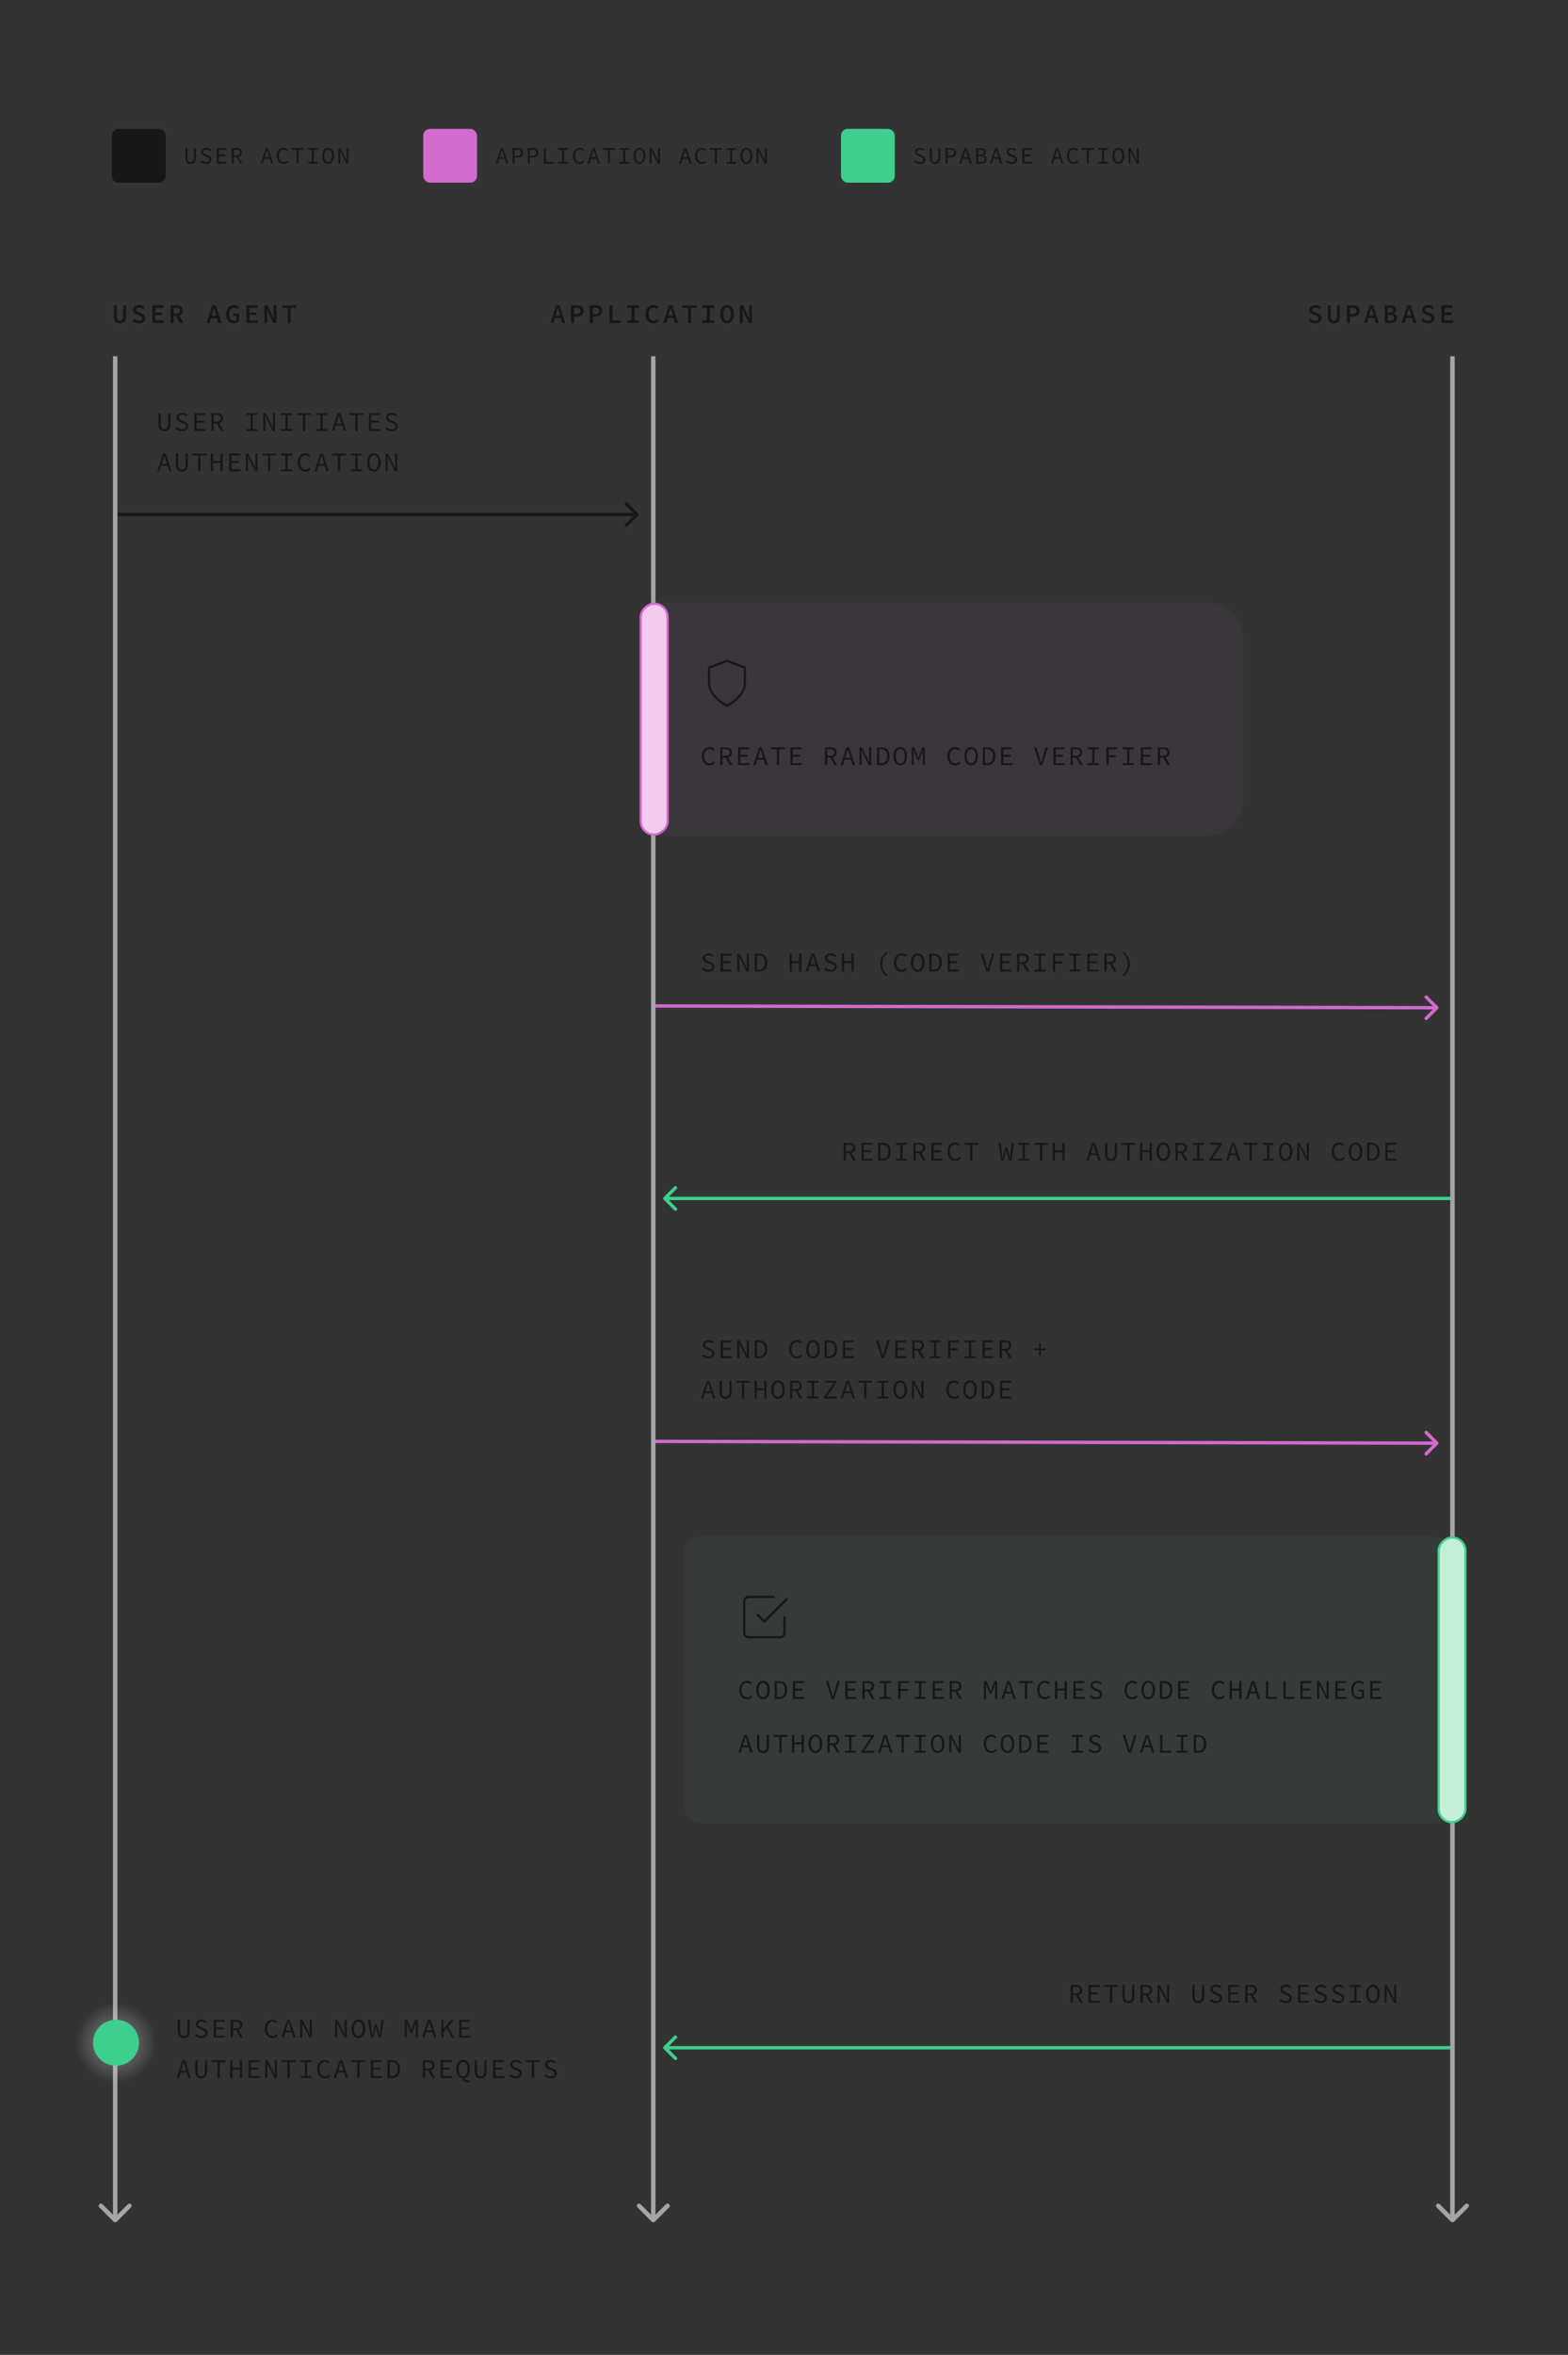 <svg width="1400" height="2101" viewBox="0 0 1400 2101" fill="none" xmlns="http://www.w3.org/2000/svg">
<rect x="0" y="0" width="1400" height="2101" fill="#333333" stroke="none"/>
<rect x="99.901" y="115" width="48" height="48" rx="6" fill="#171717"/>
<path d="M170.222 146.252C172.91 146.252 174.842 144.74 174.842 140.771V132.14H173.141V140.792C173.141 143.69 171.881 144.719 170.222 144.719C168.563 144.719 167.324 143.69 167.324 140.792V132.14H165.56V140.771C165.56 144.74 167.513 146.252 170.222 146.252ZM183.948 146.252C186.972 146.252 188.82 144.509 188.82 142.304C188.82 140.246 187.455 139.343 185.775 138.608L183.843 137.768C182.667 137.264 181.386 136.781 181.386 135.458C181.386 134.198 182.457 133.421 184.116 133.421C185.481 133.421 186.531 133.925 187.434 134.723L188.358 133.589C187.35 132.581 185.838 131.888 184.116 131.888C181.491 131.888 179.601 133.442 179.601 135.563C179.601 137.579 181.197 138.587 182.583 139.133L184.557 139.994C185.964 140.603 187.035 141.023 187.035 142.451C187.035 143.816 185.922 144.719 183.969 144.719C182.457 144.719 181.029 144.026 180 142.976L178.95 144.194C180.189 145.454 181.932 146.252 183.948 146.252ZM193.599 146H202.314V144.509H195.363V139.469H201.054V137.978H195.363V133.61H202.104V132.14H193.599V146ZM206.926 146H208.669V140.141H211.126L214.444 146H216.439L212.932 139.952C214.801 139.469 216.019 138.188 216.019 136.025C216.019 133.148 214.003 132.14 211.21 132.14H206.926V146ZM208.669 138.713V133.547H210.958C213.1 133.547 214.276 134.198 214.276 136.025C214.276 137.831 213.1 138.713 210.958 138.713H208.669ZM232.782 146H234.567L235.89 141.758H240.888L242.19 146H244.038L239.397 132.14H237.423L232.782 146ZM236.331 140.351L236.982 138.23C237.465 136.676 237.906 135.185 238.347 133.568H238.431C238.872 135.185 239.313 136.676 239.796 138.23L240.447 140.351H236.331ZM253.186 146.252C254.95 146.252 256.294 145.517 257.386 144.257L256.378 143.186C255.496 144.173 254.551 144.719 253.291 144.719C250.645 144.719 248.944 142.514 248.944 139.028C248.944 135.584 250.645 133.421 253.291 133.421C254.446 133.421 255.349 133.925 256.063 134.681L257.05 133.568C256.252 132.686 254.95 131.888 253.291 131.888C249.7 131.888 247.138 134.618 247.138 139.07C247.138 143.585 249.721 146.252 253.186 146.252ZM264.811 146H266.575V133.61H271.111V132.14H260.275V133.61H264.811V146ZM275.03 146H283.64V144.509H280.217V133.61H283.64V132.14H275.03V133.61H278.453V144.509H275.03V146ZM292.977 146.252C296.085 146.252 298.269 143.459 298.269 139.007C298.269 134.597 296.085 131.888 292.977 131.888C289.869 131.888 287.685 134.576 287.685 139.007C287.685 143.459 289.869 146.252 292.977 146.252ZM292.977 144.719C290.877 144.719 289.491 142.472 289.491 139.007C289.491 135.563 290.877 133.421 292.977 133.421C295.077 133.421 296.463 135.563 296.463 139.007C296.463 142.472 295.077 144.719 292.977 144.719ZM302.062 146H303.721V138.734C303.721 137.306 303.553 135.815 303.49 134.408H303.532L304.918 137.243L309.391 146H311.176V132.14H309.517V139.343C309.517 140.792 309.685 142.367 309.748 143.732H309.706L308.32 140.897L303.847 132.14H302.062V146Z" fill="#171717"/>
<rect x="377.901" y="115" width="48" height="48" rx="6" fill="#D16BCD"/>
<path d="M442.573 146H444.358L445.681 141.758H450.679L451.981 146H453.829L449.188 132.14H447.214L442.573 146ZM446.122 140.351L446.773 138.23C447.256 136.676 447.697 135.185 448.138 133.568H448.222C448.663 135.185 449.104 136.676 449.587 138.23L450.238 140.351H446.122ZM457.685 146H459.428V140.498H461.906C464.93 140.498 466.988 139.133 466.988 136.214C466.988 133.169 464.951 132.14 461.906 132.14H457.685V146ZM459.428 139.07V133.547H461.675C464.069 133.547 465.245 134.198 465.245 136.214C465.245 138.188 464.09 139.07 461.675 139.07H459.428ZM471.326 146H473.069V140.498H475.547C478.571 140.498 480.629 139.133 480.629 136.214C480.629 133.169 478.592 132.14 475.547 132.14H471.326V146ZM473.069 139.07V133.547H475.316C477.71 133.547 478.886 134.198 478.886 136.214C478.886 138.188 477.731 139.07 475.316 139.07H473.069ZM485.64 146H494.187V144.509H487.362V132.14H485.64V146ZM498.463 146H507.073V144.509H503.65V133.61H507.073V132.14H498.463V133.61H501.886V144.509H498.463V146ZM517.544 146.252C519.308 146.252 520.652 145.517 521.744 144.257L520.736 143.186C519.854 144.173 518.909 144.719 517.649 144.719C515.003 144.719 513.302 142.514 513.302 139.028C513.302 135.584 515.003 133.421 517.649 133.421C518.804 133.421 519.707 133.925 520.421 134.681L521.408 133.568C520.61 132.686 519.308 131.888 517.649 131.888C514.058 131.888 511.496 134.618 511.496 139.07C511.496 143.585 514.079 146.252 517.544 146.252ZM524.424 146H526.209L527.532 141.758H532.53L533.832 146H535.68L531.039 132.14H529.065L524.424 146ZM527.973 140.351L528.624 138.23C529.107 136.676 529.548 135.185 529.989 133.568H530.073C530.514 135.185 530.955 136.676 531.438 138.23L532.089 140.351H527.973ZM542.811 146H544.575V133.61H549.111V132.14H538.275V133.61H542.811V146ZM553.03 146H561.64V144.509H558.217V133.61H561.64V132.14H553.03V133.61H556.453V144.509H553.03V146ZM570.977 146.252C574.085 146.252 576.269 143.459 576.269 139.007C576.269 134.597 574.085 131.888 570.977 131.888C567.869 131.888 565.685 134.576 565.685 139.007C565.685 143.459 567.869 146.252 570.977 146.252ZM570.977 144.719C568.877 144.719 567.491 142.472 567.491 139.007C567.491 135.563 568.877 133.421 570.977 133.421C573.077 133.421 574.463 135.563 574.463 139.007C574.463 142.472 573.077 144.719 570.977 144.719ZM580.062 146H581.721V138.734C581.721 137.306 581.553 135.815 581.49 134.408H581.532L582.918 137.243L587.391 146H589.176V132.14H587.517V139.343C587.517 140.792 587.685 142.367 587.748 143.732H587.706L586.32 140.897L581.847 132.14H580.062V146ZM606.274 146H608.059L609.382 141.758H614.38L615.682 146H617.53L612.889 132.14H610.915L606.274 146ZM609.823 140.351L610.474 138.23C610.957 136.676 611.398 135.185 611.839 133.568H611.923C612.364 135.185 612.805 136.676 613.288 138.23L613.939 140.351H609.823ZM626.678 146.252C628.442 146.252 629.786 145.517 630.878 144.257L629.87 143.186C628.988 144.173 628.043 144.719 626.783 144.719C624.137 144.719 622.436 142.514 622.436 139.028C622.436 135.584 624.137 133.421 626.783 133.421C627.938 133.421 628.841 133.925 629.555 134.681L630.542 133.568C629.744 132.686 628.442 131.888 626.783 131.888C623.192 131.888 620.63 134.618 620.63 139.07C620.63 143.585 623.213 146.252 626.678 146.252ZM638.304 146H640.068V133.61H644.604V132.14H633.768V133.61H638.304V146ZM648.523 146H657.133V144.509H653.71V133.61H657.133V132.14H648.523V133.61H651.946V144.509H648.523V146ZM666.47 146.252C669.578 146.252 671.762 143.459 671.762 139.007C671.762 134.597 669.578 131.888 666.47 131.888C663.362 131.888 661.178 134.576 661.178 139.007C661.178 143.459 663.362 146.252 666.47 146.252ZM666.47 144.719C664.37 144.719 662.984 142.472 662.984 139.007C662.984 135.563 664.37 133.421 666.47 133.421C668.57 133.421 669.956 135.563 669.956 139.007C669.956 142.472 668.57 144.719 666.47 144.719ZM675.554 146H677.213V138.734C677.213 137.306 677.045 135.815 676.982 134.408H677.024L678.41 137.243L682.883 146H684.668V132.14H683.009V139.343C683.009 140.792 683.177 142.367 683.24 143.732H683.198L681.812 140.897L677.339 132.14H675.554V146Z" fill="#171717"/>
<rect x="750.901" y="115" width="48" height="48" rx="6" fill="#3ECF8E"/>
<path d="M821.306 146.252C824.33 146.252 826.178 144.509 826.178 142.304C826.178 140.246 824.813 139.343 823.133 138.608L821.201 137.768C820.025 137.264 818.744 136.781 818.744 135.458C818.744 134.198 819.815 133.421 821.474 133.421C822.839 133.421 823.889 133.925 824.792 134.723L825.716 133.589C824.708 132.581 823.196 131.888 821.474 131.888C818.849 131.888 816.959 133.442 816.959 135.563C816.959 137.579 818.555 138.587 819.941 139.133L821.915 139.994C823.322 140.603 824.393 141.023 824.393 142.451C824.393 143.816 823.28 144.719 821.327 144.719C819.815 144.719 818.387 144.026 817.358 142.976L816.308 144.194C817.547 145.454 819.29 146.252 821.306 146.252ZM834.864 146.252C837.552 146.252 839.484 144.74 839.484 140.771V132.14H837.783V140.792C837.783 143.69 836.523 144.719 834.864 144.719C833.205 144.719 831.966 143.69 831.966 140.792V132.14H830.202V140.771C830.202 144.74 832.155 146.252 834.864 146.252ZM844.326 146H846.069V140.498H848.547C851.571 140.498 853.629 139.133 853.629 136.214C853.629 133.169 851.592 132.14 848.547 132.14H844.326V146ZM846.069 139.07V133.547H848.316C850.71 133.547 851.886 134.198 851.886 136.214C851.886 138.188 850.731 139.07 848.316 139.07H846.069ZM856.498 146H858.283L859.606 141.758H864.604L865.906 146H867.754L863.113 132.14H861.139L856.498 146ZM860.047 140.351L860.698 138.23C861.181 136.676 861.622 135.185 862.063 133.568H862.147C862.588 135.185 863.029 136.676 863.512 138.23L864.163 140.351H860.047ZM871.631 146H875.726C878.792 146 880.913 144.677 880.913 141.947C880.913 140.036 879.737 138.944 877.721 138.629V138.545C879.338 138.125 880.136 136.886 880.136 135.521C880.136 133.085 878.225 132.14 875.411 132.14H871.631V146ZM873.395 138.062V133.526H875.201C877.322 133.526 878.414 134.156 878.414 135.668C878.414 137.201 877.469 138.062 875.117 138.062H873.395ZM873.395 144.614V139.364H875.474C877.889 139.364 879.191 140.141 879.191 141.863C879.191 143.753 877.826 144.614 875.474 144.614H873.395ZM883.782 146H885.567L886.89 141.758H891.888L893.19 146H895.038L890.397 132.14H888.423L883.782 146ZM887.331 140.351L887.982 138.23C888.465 136.676 888.906 135.185 889.347 133.568H889.431C889.872 135.185 890.313 136.676 890.796 138.23L891.447 140.351H887.331ZM903.157 146.252C906.181 146.252 908.029 144.509 908.029 142.304C908.029 140.246 906.664 139.343 904.984 138.608L903.052 137.768C901.876 137.264 900.595 136.781 900.595 135.458C900.595 134.198 901.666 133.421 903.325 133.421C904.69 133.421 905.74 133.925 906.643 134.723L907.567 133.589C906.559 132.581 905.047 131.888 903.325 131.888C900.7 131.888 898.81 133.442 898.81 135.563C898.81 137.579 900.406 138.587 901.792 139.133L903.766 139.994C905.173 140.603 906.244 141.023 906.244 142.451C906.244 143.816 905.131 144.719 903.178 144.719C901.666 144.719 900.238 144.026 899.209 142.976L898.159 144.194C899.398 145.454 901.141 146.252 903.157 146.252ZM912.808 146H921.523V144.509H914.572V139.469H920.263V137.978H914.572V133.61H921.313V132.14H912.808V146ZM938.349 146H940.134L941.457 141.758H946.455L947.757 146H949.605L944.964 132.14H942.99L938.349 146ZM941.898 140.351L942.549 138.23C943.032 136.676 943.473 135.185 943.914 133.568H943.998C944.439 135.185 944.88 136.676 945.363 138.23L946.014 140.351H941.898ZM958.753 146.252C960.517 146.252 961.861 145.517 962.953 144.257L961.945 143.186C961.063 144.173 960.118 144.719 958.858 144.719C956.212 144.719 954.511 142.514 954.511 139.028C954.511 135.584 956.212 133.421 958.858 133.421C960.013 133.421 960.916 133.925 961.63 134.681L962.617 133.568C961.819 132.686 960.517 131.888 958.858 131.888C955.267 131.888 952.705 134.618 952.705 139.07C952.705 143.585 955.288 146.252 958.753 146.252ZM970.379 146H972.143V133.61H976.679V132.14H965.843V133.61H970.379V146ZM980.597 146H989.207V144.509H985.784V133.61H989.207V132.14H980.597V133.61H984.02V144.509H980.597V146ZM998.544 146.252C1001.65 146.252 1003.84 143.459 1003.84 139.007C1003.84 134.597 1001.65 131.888 998.544 131.888C995.436 131.888 993.252 134.576 993.252 139.007C993.252 143.459 995.436 146.252 998.544 146.252ZM998.544 144.719C996.444 144.719 995.058 142.472 995.058 139.007C995.058 135.563 996.444 133.421 998.544 133.421C1000.64 133.421 1002.03 135.563 1002.03 139.007C1002.03 142.472 1000.64 144.719 998.544 144.719ZM1007.63 146H1009.29V138.734C1009.29 137.306 1009.12 135.815 1009.06 134.408H1009.1L1010.49 137.243L1014.96 146H1016.74V132.14H1015.08V139.343C1015.08 140.792 1015.25 142.367 1015.32 143.732H1015.27L1013.89 140.897L1009.41 132.14H1007.63V146Z" fill="#171717"/>
<path d="M107.149 288.535C110.581 288.535 112.597 286.543 112.597 282.199V272.407H109.909V282.391C109.909 285.007 108.829 286.135 107.149 286.135C105.445 286.135 104.389 285.007 104.389 282.391V272.407H101.629V282.199C101.629 286.543 103.693 288.535 107.149 288.535ZM123.94 288.535C127.612 288.535 129.748 286.399 129.748 283.831C129.748 281.527 128.332 280.375 126.34 279.559L124.276 278.671C122.86 278.095 121.588 277.663 121.588 276.415C121.588 275.215 122.596 274.519 124.228 274.519C125.692 274.519 126.772 275.023 127.828 275.887L129.268 274.135C127.972 272.863 126.172 272.119 124.228 272.119C121.036 272.119 118.78 274.039 118.78 276.559C118.78 278.863 120.484 280.111 122.164 280.759L124.3 281.695C125.86 282.319 126.916 282.727 126.916 284.047C126.916 285.319 125.932 286.135 123.988 286.135C122.452 286.135 120.892 285.391 119.716 284.311L118.108 286.207C119.644 287.695 121.732 288.535 123.94 288.535ZM136.002 288.247H146.25V285.895H138.762V281.167H144.906V278.839H138.762V274.735H146.01V272.407H136.002V288.247ZM152.313 288.247H155.073V282.031H157.401L160.809 288.247H163.929L160.161 281.599C162.057 280.951 163.305 279.487 163.305 277.087C163.305 273.559 160.785 272.407 157.545 272.407H152.313V288.247ZM155.073 279.799V274.615H157.257C159.417 274.615 160.569 275.239 160.569 277.087C160.569 278.887 159.417 279.799 157.257 279.799H155.073ZM184.358 288.247H187.166L188.414 283.927H193.622L194.846 288.247H197.774L192.686 272.407H189.446L184.358 288.247ZM189.014 281.743L189.566 279.775C190.046 278.095 190.526 276.319 190.958 274.567H191.054C191.51 276.319 191.99 278.095 192.47 279.775L193.022 281.743H189.014ZM208.805 288.535C210.821 288.535 212.573 287.671 213.605 286.663V279.679H208.397V281.959H211.109V285.415C210.629 285.871 209.813 286.135 208.973 286.135C206.189 286.135 204.677 283.903 204.677 280.279C204.677 276.703 206.429 274.519 208.925 274.519C210.293 274.519 211.133 275.047 211.853 275.815L213.389 274.087C212.429 273.103 211.013 272.119 208.925 272.119C204.845 272.119 201.821 275.167 201.821 280.375C201.821 285.607 204.821 288.535 208.805 288.535ZM219.955 288.247H230.203V285.895H222.715V281.167H228.859V278.839H222.715V274.735H229.963V272.407H219.955V288.247ZM236.026 288.247H238.666V281.239C238.666 279.487 238.402 277.591 238.282 275.911H238.354L239.818 279.247L244.018 288.247H246.85V272.407H244.21V279.367C244.21 281.119 244.474 283.111 244.594 284.743H244.522L243.058 281.383L238.834 272.407H236.026V288.247ZM256.825 288.247H259.609V274.735H264.553V272.407H251.905V274.735H256.825V288.247Z" fill="#171717"/>
<path d="M491.383 288.247H494.191L495.439 283.927H500.647L501.871 288.247H504.799L499.711 272.407H496.471L491.383 288.247ZM496.039 281.743L496.591 279.775C497.071 278.095 497.551 276.319 497.983 274.567H498.079C498.535 276.319 499.015 278.095 499.495 279.775L500.047 281.743H496.039ZM509.782 288.247H512.542V282.391H515.062C518.446 282.391 521.014 280.783 521.014 277.279C521.014 273.607 518.494 272.407 515.062 272.407H509.782V288.247ZM512.542 280.183V274.615H514.822C517.126 274.615 518.278 275.287 518.278 277.279C518.278 279.223 517.174 280.183 514.822 280.183H512.542ZM526.572 288.247H529.332V282.391H531.852C535.236 282.391 537.804 280.783 537.804 277.279C537.804 273.607 535.284 272.407 531.852 272.407H526.572V288.247ZM529.332 280.183V274.615H531.612C533.916 274.615 535.068 275.287 535.068 277.279C535.068 279.223 533.964 280.183 531.612 280.183H529.332ZM544.155 288.247H554.283V285.895H546.891V272.407H544.155V288.247ZM560.082 288.247H570.426V285.895H566.634V274.735H570.426V272.407H560.082V274.735H563.85V285.895H560.082V288.247ZM583.448 288.535C585.44 288.535 587.048 287.719 588.32 286.231L586.76 284.551C585.872 285.535 584.888 286.135 583.616 286.135C580.928 286.135 579.128 283.903 579.128 280.279C579.128 276.703 580.928 274.519 583.544 274.519C584.768 274.519 585.68 275.023 586.472 275.815L588.008 274.087C587.024 273.055 585.488 272.119 583.544 272.119C579.392 272.119 576.296 275.191 576.296 280.375C576.296 285.607 579.44 288.535 583.448 288.535ZM592.127 288.247H594.935L596.183 283.927H601.391L602.615 288.247H605.543L600.455 272.407H597.215L592.127 288.247ZM596.783 281.743L597.335 279.775C597.815 278.095 598.295 276.319 598.727 274.567H598.823C599.279 276.319 599.759 278.095 600.239 279.775L600.791 281.743H596.783ZM614.222 288.247H617.006V274.735H621.95V272.407H609.302V274.735H614.222V288.247ZM627.244 288.247H637.588V285.895H633.796V274.735H637.588V272.407H627.244V274.735H631.012V285.895H627.244V288.247ZM649.195 288.535C652.843 288.535 655.363 285.367 655.363 280.255C655.363 275.143 652.843 272.119 649.195 272.119C645.571 272.119 643.027 275.119 643.027 280.255C643.027 285.367 645.571 288.535 649.195 288.535ZM649.195 286.135C647.179 286.135 645.883 283.831 645.883 280.255C645.883 276.679 647.179 274.519 649.195 274.519C651.211 274.519 652.531 276.679 652.531 280.255C652.531 283.831 651.211 286.135 649.195 286.135ZM660.585 288.247H663.225V281.239C663.225 279.487 662.961 277.591 662.841 275.911H662.913L664.377 279.247L668.577 288.247H671.409V272.407H668.769V279.367C668.769 281.119 669.033 283.111 669.153 284.743H669.081L667.617 281.383L663.393 272.407H660.585V288.247Z" fill="#171717"/>
<path d="M1174.18 288.535C1177.86 288.535 1179.99 286.399 1179.99 283.831C1179.99 281.527 1178.58 280.375 1176.58 279.559L1174.52 278.671C1173.1 278.095 1171.83 277.663 1171.83 276.415C1171.83 275.215 1172.84 274.519 1174.47 274.519C1175.94 274.519 1177.02 275.023 1178.07 275.887L1179.51 274.135C1178.22 272.863 1176.42 272.119 1174.47 272.119C1171.28 272.119 1169.02 274.039 1169.02 276.559C1169.02 278.863 1170.73 280.111 1172.41 280.759L1174.54 281.695C1176.1 282.319 1177.16 282.727 1177.16 284.047C1177.16 285.319 1176.18 286.135 1174.23 286.135C1172.7 286.135 1171.14 285.391 1169.96 284.311L1168.35 286.207C1169.89 287.695 1171.98 288.535 1174.18 288.535ZM1190.98 288.535C1194.41 288.535 1196.42 286.543 1196.42 282.199V272.407H1193.74V282.391C1193.74 285.007 1192.66 286.135 1190.98 286.135C1189.27 286.135 1188.22 285.007 1188.22 282.391V272.407H1185.46V282.199C1185.46 286.543 1187.52 288.535 1190.98 288.535ZM1202.63 288.247H1205.39V282.391H1207.91C1211.29 282.391 1213.86 280.783 1213.86 277.279C1213.86 273.607 1211.34 272.407 1207.91 272.407H1202.63V288.247ZM1205.39 280.183V274.615H1207.67C1209.97 274.615 1211.13 275.287 1211.13 277.279C1211.13 279.223 1210.02 280.183 1207.67 280.183H1205.39ZM1217.81 288.247H1220.62L1221.87 283.927H1227.08L1228.3 288.247H1231.23L1226.14 272.407H1222.9L1217.81 288.247ZM1222.47 281.743L1223.02 279.775C1223.5 278.095 1223.98 276.319 1224.41 274.567H1224.51C1224.96 276.319 1225.44 278.095 1225.92 279.775L1226.48 281.743H1222.47ZM1236.35 288.247H1241.37C1244.8 288.247 1247.32 286.759 1247.32 283.591C1247.32 281.431 1246.07 280.231 1243.79 279.847V279.751C1245.64 279.247 1246.53 277.783 1246.53 276.295C1246.53 273.391 1244.18 272.407 1240.96 272.407H1236.35V288.247ZM1239.11 278.983V274.567H1240.77C1242.81 274.567 1243.82 275.167 1243.82 276.631C1243.82 278.119 1242.91 278.983 1240.7 278.983H1239.11ZM1239.11 286.087V280.975H1241.08C1243.43 280.975 1244.61 281.719 1244.61 283.423C1244.61 285.223 1243.39 286.087 1241.08 286.087H1239.11ZM1251.39 288.247H1254.2L1255.45 283.927H1260.66L1261.88 288.247H1264.81L1259.72 272.407H1256.48L1251.39 288.247ZM1256.05 281.743L1256.6 279.775C1257.08 278.095 1257.56 276.319 1257.99 274.567H1258.09C1258.55 276.319 1259.03 278.095 1259.51 279.775L1260.06 281.743H1256.05ZM1274.93 288.535C1278.6 288.535 1280.74 286.399 1280.74 283.831C1280.74 281.527 1279.32 280.375 1277.33 279.559L1275.26 278.671C1273.85 278.095 1272.58 277.663 1272.58 276.415C1272.58 275.215 1273.58 274.519 1275.22 274.519C1276.68 274.519 1277.76 275.023 1278.82 275.887L1280.26 274.135C1278.96 272.863 1277.16 272.119 1275.22 272.119C1272.02 272.119 1269.77 274.039 1269.77 276.559C1269.77 278.863 1271.47 280.111 1273.15 280.759L1275.29 281.695C1276.85 282.319 1277.9 282.727 1277.9 284.047C1277.9 285.319 1276.92 286.135 1274.98 286.135C1273.44 286.135 1271.88 285.391 1270.7 284.311L1269.1 286.207C1270.63 287.695 1272.72 288.535 1274.93 288.535ZM1286.99 288.247H1297.24V285.895H1289.75V281.167H1295.89V278.839H1289.75V274.735H1297V272.407H1286.99V288.247Z" fill="#171717"/>
<path d="M104.587 457.559C103.759 457.559 103.087 458.231 103.087 459.059C103.087 459.888 103.759 460.559 104.587 460.559V457.559ZM569.895 460.12C570.481 459.534 570.481 458.584 569.895 457.999L560.349 448.453C559.763 447.867 558.814 447.867 558.228 448.453C557.642 449.038 557.642 449.988 558.228 450.574L566.713 459.059L558.228 467.544C557.642 468.13 557.642 469.08 558.228 469.666C558.814 470.252 559.763 470.252 560.349 469.666L569.895 460.12ZM104.587 460.559H568.834V457.559H104.587V460.559Z" fill="#171717"/>
<path d="M146.812 384.782C149.884 384.782 152.092 383.054 152.092 378.518V368.654H150.148V378.542C150.148 381.854 148.708 383.03 146.812 383.03C144.916 383.03 143.5 381.854 143.5 378.542V368.654H141.484V378.518C141.484 383.054 143.716 384.782 146.812 384.782ZM162.499 384.782C165.955 384.782 168.067 382.79 168.067 380.27C168.067 377.918 166.507 376.886 164.587 376.046L162.379 375.086C161.035 374.51 159.571 373.958 159.571 372.446C159.571 371.006 160.795 370.118 162.691 370.118C164.251 370.118 165.451 370.694 166.483 371.606L167.539 370.31C166.387 369.158 164.659 368.366 162.691 368.366C159.691 368.366 157.531 370.142 157.531 372.566C157.531 374.87 159.355 376.022 160.939 376.646L163.195 377.63C164.803 378.326 166.027 378.806 166.027 380.438C166.027 381.998 164.755 383.03 162.523 383.03C160.795 383.03 159.163 382.238 157.987 381.038L156.787 382.43C158.203 383.87 160.195 384.782 162.499 384.782ZM173.529 384.494H183.489V382.79H175.545V377.03H182.049V375.326H175.545V370.334H183.249V368.654H173.529V384.494ZM188.76 384.494H190.752V377.798H193.56L197.352 384.494H199.632L195.624 377.582C197.76 377.03 199.152 375.566 199.152 373.094C199.152 369.806 196.848 368.654 193.656 368.654H188.76V384.494ZM190.752 376.166V370.262H193.368C195.816 370.262 197.16 371.006 197.16 373.094C197.16 375.158 195.816 376.166 193.368 376.166H190.752ZM219.821 384.494H229.661V382.79H225.749V370.334H229.661V368.654H219.821V370.334H223.733V382.79H219.821V384.494ZM235.124 384.494H237.02V376.19C237.02 374.558 236.828 372.854 236.756 371.246H236.804L238.388 374.486L243.5 384.494H245.54V368.654H243.644V376.886C243.644 378.542 243.836 380.342 243.908 381.902H243.86L242.276 378.662L237.164 368.654H235.124V384.494ZM251.002 384.494H260.842V382.79H256.93V370.334H260.842V368.654H251.002V370.334H254.914V382.79H251.002V384.494ZM270.505 384.494H272.521V370.334H277.705V368.654H265.321V370.334H270.505V384.494ZM282.184 384.494H292.024V382.79H288.112V370.334H292.024V368.654H282.184V370.334H286.096V382.79H282.184V384.494ZM296.262 384.494H298.302L299.814 379.646H305.526L307.014 384.494H309.126L303.822 368.654H301.566L296.262 384.494ZM300.318 378.038L301.062 375.614C301.614 373.838 302.118 372.134 302.622 370.286H302.718C303.222 372.134 303.726 373.838 304.278 375.614L305.022 378.038H300.318ZM317.277 384.494H319.293V370.334H324.477V368.654H312.093V370.334H317.277V384.494ZM329.435 384.494H339.395V382.79H331.451V377.03H337.955V375.326H331.451V370.334H339.155V368.654H329.435V384.494ZM349.586 384.782C353.042 384.782 355.154 382.79 355.154 380.27C355.154 377.918 353.594 376.886 351.674 376.046L349.466 375.086C348.122 374.51 346.658 373.958 346.658 372.446C346.658 371.006 347.882 370.118 349.778 370.118C351.338 370.118 352.538 370.694 353.57 371.606L354.626 370.31C353.474 369.158 351.746 368.366 349.778 368.366C346.778 368.366 344.618 370.142 344.618 372.566C344.618 374.87 346.442 376.022 348.026 376.646L350.282 377.63C351.89 378.326 353.114 378.806 353.114 380.438C353.114 381.998 351.842 383.03 349.61 383.03C347.882 383.03 346.25 382.238 345.074 381.038L343.874 382.43C345.29 383.87 347.282 384.782 349.586 384.782ZM140.356 420.494H142.396L143.908 415.646H149.62L151.108 420.494H153.22L147.916 404.654H145.66L140.356 420.494ZM144.412 414.038L145.156 411.614C145.708 409.838 146.212 408.134 146.716 406.286H146.812C147.316 408.134 147.82 409.838 148.372 411.614L149.116 414.038H144.412ZM162.403 420.782C165.475 420.782 167.683 419.054 167.683 414.518V404.654H165.739V414.542C165.739 417.854 164.299 419.03 162.403 419.03C160.507 419.03 159.091 417.854 159.091 414.542V404.654H157.075V414.518C157.075 419.054 159.307 420.782 162.403 420.782ZM176.961 420.494H178.977V406.334H184.161V404.654H171.777V406.334H176.961V420.494ZM188.256 420.494H190.272V413.03H196.848V420.494H198.864V404.654H196.848V411.302H190.272V404.654H188.256V420.494ZM204.71 420.494H214.67V418.79H206.726V413.03H213.23V411.326H206.726V406.334H214.43V404.654H204.71V420.494ZM219.533 420.494H221.429V412.19C221.429 410.558 221.237 408.854 221.165 407.246H221.213L222.797 410.486L227.909 420.494H229.949V404.654H228.053V412.886C228.053 414.542 228.245 416.342 228.317 417.902H228.269L226.685 414.662L221.573 404.654H219.533V420.494ZM239.324 420.494H241.34V406.334H246.524V404.654H234.14V406.334H239.324V420.494ZM251.002 420.494H260.842V418.79H256.93V406.334H260.842V404.654H251.002V406.334H254.914V418.79H251.002V420.494ZM272.809 420.782C274.825 420.782 276.361 419.942 277.609 418.502L276.457 417.278C275.449 418.406 274.369 419.03 272.929 419.03C269.905 419.03 267.961 416.51 267.961 412.526C267.961 408.59 269.905 406.118 272.929 406.118C274.249 406.118 275.281 406.694 276.097 407.558L277.225 406.286C276.313 405.278 274.825 404.366 272.929 404.366C268.825 404.366 265.897 407.486 265.897 412.574C265.897 417.734 268.849 420.782 272.809 420.782ZM280.672 420.494H282.712L284.224 415.646H289.936L291.424 420.494H293.536L288.232 404.654H285.976L280.672 420.494ZM284.728 414.038L285.472 411.614C286.024 409.838 286.528 408.134 287.032 406.286H287.128C287.632 408.134 288.136 409.838 288.688 411.614L289.432 414.038H284.728ZM301.686 420.494H303.702V406.334H308.886V404.654H296.502V406.334H301.686V420.494ZM313.365 420.494H323.205V418.79H319.293V406.334H323.205V404.654H313.365V406.334H317.277V418.79H313.365V420.494ZM333.875 420.782C337.427 420.782 339.923 417.59 339.923 412.502C339.923 407.462 337.427 404.366 333.875 404.366C330.323 404.366 327.827 407.438 327.827 412.502C327.827 417.59 330.323 420.782 333.875 420.782ZM333.875 419.03C331.475 419.03 329.891 416.462 329.891 412.502C329.891 408.566 331.475 406.118 333.875 406.118C336.275 406.118 337.859 408.566 337.859 412.502C337.859 416.462 336.275 419.03 333.875 419.03ZM344.258 420.494H346.154V412.19C346.154 410.558 345.962 408.854 345.89 407.246H345.938L347.522 410.486L352.634 420.494H354.674V404.654H352.778V412.886C352.778 414.542 352.97 416.342 353.042 417.902H352.994L351.41 414.662L346.298 404.654H344.258V420.494Z" fill="#171717"/>
<path d="M632.408 867.039C635.864 867.039 637.976 865.047 637.976 862.527C637.976 860.175 636.416 859.143 634.496 858.303L632.288 857.343C630.944 856.767 629.48 856.215 629.48 854.703C629.48 853.263 630.704 852.375 632.6 852.375C634.16 852.375 635.36 852.951 636.392 853.863L637.448 852.567C636.296 851.415 634.568 850.623 632.6 850.623C629.6 850.623 627.44 852.399 627.44 854.823C627.44 857.127 629.264 858.279 630.848 858.903L633.104 859.887C634.712 860.583 635.936 861.063 635.936 862.695C635.936 864.255 634.664 865.287 632.432 865.287C630.704 865.287 629.072 864.495 627.896 863.295L626.696 864.687C628.112 866.127 630.104 867.039 632.408 867.039ZM643.439 866.751H653.399V865.047H645.455V859.287H651.959V857.583H645.455V852.591H653.159V850.911H643.439V866.751ZM658.262 866.751H660.158V858.447C660.158 856.815 659.966 855.111 659.894 853.503H659.942L661.526 856.743L666.638 866.751H668.678V850.911H666.782V859.143C666.782 860.799 666.974 862.599 667.046 864.159H666.998L665.414 860.919L660.302 850.911H658.262V866.751ZM673.9 866.751H677.836C682.492 866.751 685.036 863.799 685.036 858.759C685.036 853.743 682.492 850.911 677.74 850.911H673.9V866.751ZM675.892 865.119V852.543H677.62C681.196 852.543 682.972 854.775 682.972 858.759C682.972 862.767 681.196 865.119 677.62 865.119H675.892ZM704.938 866.751H706.954V859.287H713.53V866.751H715.546V850.911H713.53V857.559H706.954V850.911H704.938V866.751ZM719.4 866.751H721.44L722.952 861.903H728.664L730.152 866.751H732.264L726.96 850.911H724.704L719.4 866.751ZM723.456 860.295L724.2 857.871C724.752 856.095 725.256 854.391 725.76 852.543H725.856C726.36 854.391 726.864 856.095 727.416 857.871L728.16 860.295H723.456ZM741.543 867.039C744.999 867.039 747.111 865.047 747.111 862.527C747.111 860.175 745.551 859.143 743.631 858.303L741.423 857.343C740.079 856.767 738.615 856.215 738.615 854.703C738.615 853.263 739.839 852.375 741.735 852.375C743.295 852.375 744.495 852.951 745.527 853.863L746.583 852.567C745.431 851.415 743.703 850.623 741.735 850.623C738.735 850.623 736.575 852.399 736.575 854.823C736.575 857.127 738.399 858.279 739.983 858.903L742.239 859.887C743.847 860.583 745.071 861.063 745.071 862.695C745.071 864.255 743.799 865.287 741.567 865.287C739.839 865.287 738.207 864.495 737.031 863.295L735.831 864.687C737.247 866.127 739.239 867.039 741.543 867.039ZM751.709 866.751H753.725V859.287H760.301V866.751H762.317V850.911H760.301V857.559H753.725V850.911H751.709V866.751ZM791.387 870.975L792.467 869.967C789.251 867.255 787.763 864.111 787.763 860.079C787.763 856.047 789.251 852.903 792.467 850.191L791.387 849.183C788.051 851.775 785.987 855.447 785.987 860.079C785.987 864.711 788.051 868.383 791.387 870.975ZM805.081 867.039C807.097 867.039 808.633 866.199 809.881 864.759L808.729 863.535C807.721 864.663 806.641 865.287 805.201 865.287C802.177 865.287 800.233 862.767 800.233 858.783C800.233 854.847 802.177 852.375 805.201 852.375C806.521 852.375 807.553 852.951 808.369 853.815L809.497 852.543C808.585 851.535 807.097 850.623 805.201 850.623C801.097 850.623 798.169 853.743 798.169 858.831C798.169 863.991 801.121 867.039 805.081 867.039ZM819.376 867.039C822.928 867.039 825.424 863.847 825.424 858.759C825.424 853.719 822.928 850.623 819.376 850.623C815.824 850.623 813.328 853.695 813.328 858.759C813.328 863.847 815.824 867.039 819.376 867.039ZM819.376 865.287C816.976 865.287 815.392 862.719 815.392 858.759C815.392 854.823 816.976 852.375 819.376 852.375C821.776 852.375 823.36 854.823 823.36 858.759C823.36 862.719 821.776 865.287 819.376 865.287ZM829.807 866.751H833.743C838.399 866.751 840.943 863.799 840.943 858.759C840.943 853.743 838.399 850.911 833.647 850.911H829.807V866.751ZM831.799 865.119V852.543H833.527C837.103 852.543 838.879 854.775 838.879 858.759C838.879 862.767 837.103 865.119 833.527 865.119H831.799ZM846.117 866.751H856.077V865.047H848.133V859.287H854.637V857.583H848.133V852.591H855.837V850.911H846.117V866.751ZM880.586 866.751H882.914L887.906 850.911H885.866L883.346 859.479C882.794 861.351 882.41 862.839 881.834 864.711H881.738C881.162 862.839 880.778 861.351 880.226 859.479L877.682 850.911H875.57L880.586 866.751ZM892.889 866.751H902.849V865.047H894.905V859.287H901.409V857.583H894.905V852.591H902.609V850.911H892.889V866.751ZM908.12 866.751H910.112V860.055H912.92L916.712 866.751H918.992L914.984 859.839C917.12 859.287 918.512 857.823 918.512 855.351C918.512 852.063 916.208 850.911 913.016 850.911H908.12V866.751ZM910.112 858.423V852.519H912.728C915.176 852.519 916.52 853.263 916.52 855.351C916.52 857.415 915.176 858.423 912.728 858.423H910.112ZM923.59 866.751H933.43V865.047H929.518V852.591H933.43V850.911H923.59V852.591H927.502V865.047H923.59V866.751ZM940.141 866.751H942.133V859.647H948.589V857.967H942.133V852.591H949.765V850.911H940.141V866.751ZM954.772 866.751H964.612V865.047H960.7V852.591H964.612V850.911H954.772V852.591H958.684V865.047H954.772V866.751ZM970.842 866.751H980.802V865.047H972.858V859.287H979.362V857.583H972.858V852.591H980.562V850.911H970.842V866.751ZM986.073 866.751H988.065V860.055H990.873L994.665 866.751H996.945L992.937 859.839C995.073 859.287 996.465 857.823 996.465 855.351C996.465 852.063 994.161 850.911 990.969 850.911H986.073V866.751ZM988.065 858.423V852.519H990.681C993.129 852.519 994.473 853.263 994.473 855.351C994.473 857.415 993.129 858.423 990.681 858.423H988.065ZM1003.27 870.975C1006.61 868.383 1008.67 864.711 1008.67 860.079C1008.67 855.447 1006.61 851.775 1003.27 849.183L1002.19 850.191C1005.41 852.903 1006.9 856.047 1006.9 860.079C1006.9 864.111 1005.41 867.255 1002.19 869.967L1003.27 870.975Z" fill="#171717"/>
<path d="M583.092 896.026C582.263 896.024 581.59 896.694 581.588 897.523C581.587 898.351 582.257 899.024 583.085 899.026L583.092 896.026ZM1283.96 900.164C1284.55 899.58 1284.55 898.63 1283.96 898.043L1274.44 888.476C1273.86 887.888 1272.91 887.886 1272.32 888.471C1271.73 889.055 1271.73 890.005 1272.31 890.592L1280.78 899.096L1272.28 907.563C1271.69 908.147 1271.69 909.097 1272.27 909.684C1272.85 910.271 1273.8 910.273 1274.39 909.689L1283.96 900.164ZM583.085 899.026L1282.9 900.601L1282.9 897.601L583.092 896.026L583.085 899.026Z" fill="#D16BCD"/>
<path d="M583.092 1284.5C582.263 1284.5 581.59 1285.17 581.588 1286C581.587 1286.83 582.257 1287.5 583.085 1287.5L583.092 1284.5ZM1283.96 1288.64C1284.55 1288.05 1284.55 1287.1 1283.96 1286.52L1274.44 1276.95C1273.86 1276.36 1272.91 1276.36 1272.32 1276.94C1271.73 1277.53 1271.73 1278.48 1272.31 1279.07L1280.78 1287.57L1272.28 1296.04C1271.69 1296.62 1271.69 1297.57 1272.27 1298.16C1272.85 1298.75 1273.8 1298.75 1274.39 1298.16L1283.96 1288.64ZM583.085 1287.5L1282.9 1289.08L1282.9 1286.08L583.092 1284.5L583.085 1287.5Z" fill="#D16BCD"/>
<path d="M632.408 1212.04C635.864 1212.04 637.976 1210.05 637.976 1207.53C637.976 1205.18 636.416 1204.14 634.496 1203.3L632.288 1202.34C630.944 1201.77 629.48 1201.22 629.48 1199.7C629.48 1198.26 630.704 1197.38 632.6 1197.38C634.16 1197.38 635.36 1197.95 636.392 1198.86L637.448 1197.57C636.296 1196.42 634.568 1195.62 632.6 1195.62C629.6 1195.62 627.44 1197.4 627.44 1199.82C627.44 1202.13 629.264 1203.28 630.848 1203.9L633.104 1204.89C634.712 1205.58 635.936 1206.06 635.936 1207.7C635.936 1209.26 634.664 1210.29 632.432 1210.29C630.704 1210.29 629.072 1209.5 627.896 1208.3L626.696 1209.69C628.112 1211.13 630.104 1212.04 632.408 1212.04ZM643.439 1211.75H653.399V1210.05H645.455V1204.29H651.959V1202.58H645.455V1197.59H653.159V1195.91H643.439V1211.75ZM658.262 1211.75H660.158V1203.45C660.158 1201.82 659.966 1200.11 659.894 1198.5H659.942L661.526 1201.74L666.638 1211.75H668.678V1195.91H666.782V1204.14C666.782 1205.8 666.974 1207.6 667.046 1209.16H666.998L665.414 1205.92L660.302 1195.91H658.262V1211.75ZM673.9 1211.75H677.836C682.492 1211.75 685.036 1208.8 685.036 1203.76C685.036 1198.74 682.492 1195.91 677.74 1195.91H673.9V1211.75ZM675.892 1210.12V1197.54H677.62C681.196 1197.54 682.972 1199.78 682.972 1203.76C682.972 1207.77 681.196 1210.12 677.62 1210.12H675.892ZM711.538 1212.04C713.554 1212.04 715.09 1211.2 716.338 1209.76L715.186 1208.54C714.178 1209.66 713.098 1210.29 711.658 1210.29C708.634 1210.29 706.69 1207.77 706.69 1203.78C706.69 1199.85 708.634 1197.38 711.658 1197.38C712.978 1197.38 714.01 1197.95 714.826 1198.82L715.954 1197.54C715.042 1196.54 713.554 1195.62 711.658 1195.62C707.554 1195.62 704.626 1198.74 704.626 1203.83C704.626 1208.99 707.578 1212.04 711.538 1212.04ZM725.832 1212.04C729.384 1212.04 731.88 1208.85 731.88 1203.76C731.88 1198.72 729.384 1195.62 725.832 1195.62C722.28 1195.62 719.784 1198.7 719.784 1203.76C719.784 1208.85 722.28 1212.04 725.832 1212.04ZM725.832 1210.29C723.432 1210.29 721.848 1207.72 721.848 1203.76C721.848 1199.82 723.432 1197.38 725.832 1197.38C728.232 1197.38 729.816 1199.82 729.816 1203.76C729.816 1207.72 728.232 1210.29 725.832 1210.29ZM736.263 1211.75H740.199C744.855 1211.75 747.399 1208.8 747.399 1203.76C747.399 1198.74 744.855 1195.91 740.103 1195.91H736.263V1211.75ZM738.255 1210.12V1197.54H739.983C743.559 1197.54 745.335 1199.78 745.335 1203.76C745.335 1207.77 743.559 1210.12 739.983 1210.12H738.255ZM752.573 1211.75H762.533V1210.05H754.589V1204.29H761.093V1202.58H754.589V1197.59H762.293V1195.91H752.573V1211.75ZM787.043 1211.75H789.371L794.363 1195.91H792.323L789.803 1204.48C789.251 1206.35 788.867 1207.84 788.291 1209.71H788.195C787.619 1207.84 787.235 1206.35 786.683 1204.48L784.139 1195.91H782.027L787.043 1211.75ZM799.345 1211.75H809.305V1210.05H801.361V1204.29H807.865V1202.58H801.361V1197.59H809.065V1195.91H799.345V1211.75ZM814.576 1211.75H816.568V1205.06H819.376L823.168 1211.75H825.448L821.44 1204.84C823.576 1204.29 824.968 1202.82 824.968 1200.35C824.968 1197.06 822.664 1195.91 819.472 1195.91H814.576V1211.75ZM816.568 1203.42V1197.52H819.184C821.632 1197.52 822.976 1198.26 822.976 1200.35C822.976 1202.42 821.632 1203.42 819.184 1203.42H816.568ZM830.047 1211.75H839.887V1210.05H835.975V1197.59H839.887V1195.91H830.047V1197.59H833.959V1210.05H830.047V1211.75ZM846.597 1211.75H848.589V1204.65H855.045V1202.97H848.589V1197.59H856.221V1195.91H846.597V1211.75ZM861.228 1211.75H871.068V1210.05H867.156V1197.59H871.068V1195.91H861.228V1197.59H865.14V1210.05H861.228V1211.75ZM877.298 1211.75H887.258V1210.05H879.314V1204.29H885.818V1202.58H879.314V1197.59H887.018V1195.91H877.298V1211.75ZM892.529 1211.75H894.521V1205.06H897.329L901.121 1211.75H903.401L899.393 1204.84C901.529 1204.29 902.921 1202.82 902.921 1200.35C902.921 1197.06 900.617 1195.91 897.425 1195.91H892.529V1211.75ZM894.521 1203.42V1197.52H897.137C899.585 1197.52 900.929 1198.26 900.929 1200.35C900.929 1202.42 899.585 1203.42 897.137 1203.42H894.521ZM927.718 1209.26H929.302V1204.58H933.67V1203.09H929.302V1198.41H927.718V1203.09H923.35V1204.58H927.718V1209.26ZM625.856 1247.75H627.896L629.408 1242.9H635.12L636.608 1247.75H638.72L633.416 1231.91H631.16L625.856 1247.75ZM629.912 1241.3L630.656 1238.87C631.208 1237.1 631.712 1235.39 632.216 1233.54H632.312C632.816 1235.39 633.32 1237.1 633.872 1238.87L634.616 1241.3H629.912ZM647.903 1248.04C650.975 1248.04 653.183 1246.31 653.183 1241.78V1231.91H651.239V1241.8C651.239 1245.11 649.799 1246.29 647.903 1246.29C646.007 1246.29 644.591 1245.11 644.591 1241.8V1231.91H642.575V1241.78C642.575 1246.31 644.807 1248.04 647.903 1248.04ZM662.462 1247.75H664.478V1233.59H669.662V1231.91H657.278V1233.59H662.462V1247.75ZM673.756 1247.75H675.772V1240.29H682.348V1247.75H684.364V1231.91H682.348V1238.56H675.772V1231.91H673.756V1247.75ZM694.651 1248.04C698.203 1248.04 700.699 1244.85 700.699 1239.76C700.699 1234.72 698.203 1231.62 694.651 1231.62C691.099 1231.62 688.603 1234.7 688.603 1239.76C688.603 1244.85 691.099 1248.04 694.651 1248.04ZM694.651 1246.29C692.251 1246.29 690.667 1243.72 690.667 1239.76C690.667 1235.82 692.251 1233.38 694.651 1233.38C697.051 1233.38 698.635 1235.82 698.635 1239.76C698.635 1243.72 697.051 1246.29 694.651 1246.29ZM705.442 1247.75H707.434V1241.06H710.242L714.034 1247.75H716.314L712.306 1240.84C714.442 1240.29 715.834 1238.82 715.834 1236.35C715.834 1233.06 713.53 1231.91 710.338 1231.91H705.442V1247.75ZM707.434 1239.42V1233.52H710.05C712.498 1233.52 713.842 1234.26 713.842 1236.35C713.842 1238.42 712.498 1239.42 710.05 1239.42H707.434ZM720.912 1247.75H730.752V1246.05H726.84V1233.59H730.752V1231.91H720.912V1233.59H724.824V1246.05H720.912V1247.75ZM735.783 1247.75H747.159V1246.05H738.207L747.039 1233.09V1231.89H736.551V1233.57H744.591L735.783 1246.55V1247.75ZM750.581 1247.75H752.621L754.133 1242.9H759.845L761.333 1247.75H763.445L758.141 1231.91H755.885L750.581 1247.75ZM754.637 1241.3L755.381 1238.87C755.933 1237.1 756.437 1235.39 756.941 1233.54H757.037C757.541 1235.39 758.045 1237.1 758.597 1238.87L759.341 1241.3H754.637ZM771.596 1247.75H773.612V1233.59H778.796V1231.91H766.412V1233.59H771.596V1247.75ZM783.275 1247.75H793.115V1246.05H789.203V1233.59H793.115V1231.91H783.275V1233.59H787.187V1246.05H783.275V1247.75ZM803.785 1248.04C807.337 1248.04 809.833 1244.85 809.833 1239.76C809.833 1234.72 807.337 1231.62 803.785 1231.62C800.233 1231.62 797.737 1234.7 797.737 1239.76C797.737 1244.85 800.233 1248.04 803.785 1248.04ZM803.785 1246.29C801.385 1246.29 799.801 1243.72 799.801 1239.76C799.801 1235.82 801.385 1233.38 803.785 1233.38C806.185 1233.38 807.769 1235.82 807.769 1239.76C807.769 1243.72 806.185 1246.29 803.785 1246.29ZM814.168 1247.75H816.064V1239.45C816.064 1237.82 815.872 1236.11 815.8 1234.5H815.848L817.432 1237.74L822.544 1247.75H824.584V1231.91H822.688V1240.14C822.688 1241.8 822.88 1243.6 822.952 1245.16H822.904L821.32 1241.92L816.208 1231.91H814.168V1247.75ZM851.853 1248.04C853.869 1248.04 855.405 1247.2 856.653 1245.76L855.501 1244.54C854.493 1245.66 853.413 1246.29 851.973 1246.29C848.949 1246.29 847.005 1243.77 847.005 1239.78C847.005 1235.85 848.949 1233.38 851.973 1233.38C853.293 1233.38 854.325 1233.95 855.141 1234.82L856.269 1233.54C855.357 1232.54 853.869 1231.62 851.973 1231.62C847.869 1231.62 844.941 1234.74 844.941 1239.83C844.941 1244.99 847.893 1248.04 851.853 1248.04ZM866.148 1248.04C869.7 1248.04 872.196 1244.85 872.196 1239.76C872.196 1234.72 869.7 1231.62 866.148 1231.62C862.596 1231.62 860.1 1234.7 860.1 1239.76C860.1 1244.85 862.596 1248.04 866.148 1248.04ZM866.148 1246.29C863.748 1246.29 862.164 1243.72 862.164 1239.76C862.164 1235.82 863.748 1233.38 866.148 1233.38C868.548 1233.38 870.132 1235.82 870.132 1239.76C870.132 1243.72 868.548 1246.29 866.148 1246.29ZM876.578 1247.75H880.514C885.17 1247.75 887.714 1244.8 887.714 1239.76C887.714 1234.74 885.17 1231.91 880.418 1231.91H876.578V1247.75ZM878.57 1246.12V1233.54H880.298C883.874 1233.54 885.65 1235.78 885.65 1239.76C885.65 1243.77 883.874 1246.12 880.298 1246.12H878.57ZM892.889 1247.75H902.849V1246.05H894.905V1240.29H901.409V1238.58H894.905V1233.59H902.609V1231.91H892.889V1247.75Z" fill="#171717"/>
<path d="M955.966 1786.88H957.958V1780.18H960.766L964.558 1786.88H966.838L962.83 1779.97C964.966 1779.42 966.358 1777.95 966.358 1775.48C966.358 1772.19 964.054 1771.04 960.862 1771.04H955.966V1786.88ZM957.958 1778.55V1772.65H960.574C963.022 1772.65 964.366 1773.39 964.366 1775.48C964.366 1777.54 963.022 1778.55 960.574 1778.55H957.958ZM971.917 1786.88H981.877V1785.18H973.933V1779.42H980.437V1777.71H973.933V1772.72H981.637V1771.04H971.917V1786.88ZM990.94 1786.88H992.956V1772.72H998.14V1771.04H985.756V1772.72H990.94V1786.88ZM1007.56 1787.17C1010.63 1787.17 1012.84 1785.44 1012.84 1780.9V1771.04H1010.9V1780.93C1010.9 1784.24 1009.46 1785.42 1007.56 1785.42C1005.67 1785.42 1004.25 1784.24 1004.25 1780.93V1771.04H1002.23V1780.9C1002.23 1785.44 1004.47 1787.17 1007.56 1787.17ZM1018.33 1786.88H1020.32V1780.18H1023.13L1026.92 1786.88H1029.2L1025.19 1779.97C1027.33 1779.42 1028.72 1777.95 1028.72 1775.48C1028.72 1772.19 1026.42 1771.04 1023.23 1771.04H1018.33V1786.88ZM1020.32 1778.55V1772.65H1022.94C1025.39 1772.65 1026.73 1773.39 1026.73 1775.48C1026.73 1777.54 1025.39 1778.55 1022.94 1778.55H1020.32ZM1033.51 1786.88H1035.41V1778.58C1035.41 1776.94 1035.22 1775.24 1035.14 1773.63H1035.19L1036.78 1776.87L1041.89 1786.88H1043.93V1771.04H1042.03V1779.27C1042.03 1780.93 1042.22 1782.73 1042.3 1784.29H1042.25L1040.66 1781.05L1035.55 1771.04H1033.51V1786.88ZM1069.92 1787.17C1073 1787.17 1075.2 1785.44 1075.2 1780.9V1771.04H1073.26V1780.93C1073.26 1784.24 1071.82 1785.42 1069.92 1785.42C1068.03 1785.42 1066.61 1784.24 1066.61 1780.93V1771.04H1064.6V1780.9C1064.6 1785.44 1066.83 1787.17 1069.92 1787.17ZM1085.61 1787.17C1089.07 1787.17 1091.18 1785.18 1091.18 1782.66C1091.18 1780.3 1089.62 1779.27 1087.7 1778.43L1085.49 1777.47C1084.15 1776.9 1082.68 1776.34 1082.68 1774.83C1082.68 1773.39 1083.91 1772.5 1085.8 1772.5C1087.36 1772.5 1088.56 1773.08 1089.6 1773.99L1090.65 1772.7C1089.5 1771.54 1087.77 1770.75 1085.8 1770.75C1082.8 1770.75 1080.64 1772.53 1080.64 1774.95C1080.64 1777.26 1082.47 1778.41 1084.05 1779.03L1086.31 1780.02C1087.92 1780.71 1089.14 1781.19 1089.14 1782.82C1089.14 1784.38 1087.87 1785.42 1085.64 1785.42C1083.91 1785.42 1082.28 1784.62 1081.1 1783.42L1079.9 1784.82C1081.32 1786.26 1083.31 1787.17 1085.61 1787.17ZM1096.64 1786.88H1106.6V1785.18H1098.66V1779.42H1105.16V1777.71H1098.66V1772.72H1106.36V1771.04H1096.64V1786.88ZM1111.87 1786.88H1113.86V1780.18H1116.67L1120.46 1786.88H1122.74L1118.74 1779.97C1120.87 1779.42 1122.26 1777.95 1122.26 1775.48C1122.26 1772.19 1119.96 1771.04 1116.77 1771.04H1111.87V1786.88ZM1113.86 1778.55V1772.65H1116.48C1118.93 1772.65 1120.27 1773.39 1120.27 1775.48C1120.27 1777.54 1118.93 1778.55 1116.48 1778.55H1113.86ZM1147.97 1787.17C1151.43 1787.17 1153.54 1785.18 1153.54 1782.66C1153.54 1780.3 1151.98 1779.27 1150.06 1778.43L1147.85 1777.47C1146.51 1776.9 1145.05 1776.34 1145.05 1774.83C1145.05 1773.39 1146.27 1772.5 1148.17 1772.5C1149.73 1772.5 1150.93 1773.08 1151.96 1773.99L1153.01 1772.7C1151.86 1771.54 1150.13 1770.75 1148.17 1770.75C1145.17 1770.75 1143.01 1772.53 1143.01 1774.95C1143.01 1777.26 1144.83 1778.41 1146.41 1779.03L1148.67 1780.02C1150.28 1780.71 1151.5 1781.19 1151.5 1782.82C1151.5 1784.38 1150.23 1785.42 1148 1785.42C1146.27 1785.42 1144.64 1784.62 1143.46 1783.42L1142.26 1784.82C1143.68 1786.26 1145.67 1787.17 1147.97 1787.17ZM1159 1786.88H1168.96V1785.18H1161.02V1779.42H1167.52V1777.71H1161.02V1772.72H1168.72V1771.04H1159V1786.88ZM1179.16 1787.17C1182.61 1787.17 1184.72 1785.18 1184.72 1782.66C1184.72 1780.3 1183.16 1779.27 1181.24 1778.43L1179.04 1777.47C1177.69 1776.9 1176.23 1776.34 1176.23 1774.83C1176.23 1773.39 1177.45 1772.5 1179.35 1772.5C1180.91 1772.5 1182.11 1773.08 1183.14 1773.99L1184.2 1772.7C1183.04 1771.54 1181.32 1770.75 1179.35 1770.75C1176.35 1770.75 1174.19 1772.53 1174.19 1774.95C1174.19 1777.26 1176.01 1778.41 1177.6 1779.03L1179.85 1780.02C1181.46 1780.71 1182.68 1781.19 1182.68 1782.82C1182.68 1784.38 1181.41 1785.42 1179.18 1785.42C1177.45 1785.42 1175.82 1784.62 1174.64 1783.42L1173.44 1784.82C1174.86 1786.26 1176.85 1787.17 1179.16 1787.17ZM1194.75 1787.17C1198.2 1787.17 1200.31 1785.18 1200.31 1782.66C1200.31 1780.3 1198.75 1779.27 1196.83 1778.43L1194.63 1777.47C1193.28 1776.9 1191.82 1776.34 1191.82 1774.83C1191.82 1773.39 1193.04 1772.5 1194.94 1772.5C1196.5 1772.5 1197.7 1773.08 1198.73 1773.99L1199.79 1772.7C1198.63 1771.54 1196.91 1770.75 1194.94 1770.75C1191.94 1770.75 1189.78 1772.53 1189.78 1774.95C1189.78 1777.26 1191.6 1778.41 1193.19 1779.03L1195.44 1780.02C1197.05 1780.71 1198.27 1781.19 1198.27 1782.82C1198.27 1784.38 1197 1785.42 1194.77 1785.42C1193.04 1785.42 1191.41 1784.62 1190.23 1783.42L1189.03 1784.82C1190.45 1786.26 1192.44 1787.17 1194.75 1787.17ZM1205.3 1786.88H1215.14V1785.18H1211.22V1772.72H1215.14V1771.04H1205.3V1772.72H1209.21V1785.18H1205.3V1786.88ZM1225.81 1787.17C1229.36 1787.17 1231.86 1783.98 1231.86 1778.89C1231.86 1773.85 1229.36 1770.75 1225.81 1770.75C1222.26 1770.75 1219.76 1773.82 1219.76 1778.89C1219.76 1783.98 1222.26 1787.17 1225.81 1787.17ZM1225.81 1785.42C1223.41 1785.42 1221.82 1782.85 1221.82 1778.89C1221.82 1774.95 1223.41 1772.5 1225.81 1772.5C1228.21 1772.5 1229.79 1774.95 1229.79 1778.89C1229.79 1782.85 1228.21 1785.42 1225.81 1785.42ZM1236.19 1786.88H1238.09V1778.58C1238.09 1776.94 1237.89 1775.24 1237.82 1773.63H1237.87L1239.45 1776.87L1244.57 1786.88H1246.61V1771.04H1244.71V1779.27C1244.71 1780.93 1244.9 1782.73 1244.97 1784.29H1244.93L1243.34 1781.05L1238.23 1771.04H1236.19V1786.88Z" fill="#171717"/>
<path d="M753.288 1035.5H755.28V1028.8H758.088L761.88 1035.5H764.16L760.152 1028.59C762.288 1028.04 763.68 1026.57 763.68 1024.1C763.68 1020.81 761.376 1019.66 758.184 1019.66H753.288V1035.5ZM755.28 1027.17V1021.27H757.896C760.344 1021.27 761.688 1022.01 761.688 1024.1C761.688 1026.16 760.344 1027.17 757.896 1027.17H755.28ZM769.239 1035.5H779.199V1033.8H771.255V1028.04H777.759V1026.33H771.255V1021.34H778.959V1019.66H769.239V1035.5ZM784.11 1035.5H788.046C792.702 1035.5 795.246 1032.55 795.246 1027.51C795.246 1022.49 792.702 1019.66 787.95 1019.66H784.11V1035.5ZM786.102 1033.87V1021.29H787.83C791.406 1021.29 793.182 1023.52 793.182 1027.51C793.182 1031.52 791.406 1033.87 787.83 1033.87H786.102ZM799.94 1035.5H809.78V1033.8H805.868V1021.34H809.78V1019.66H799.94V1021.34H803.852V1033.8H799.94V1035.5ZM815.651 1035.5H817.643V1028.8H820.451L824.243 1035.5H826.523L822.515 1028.59C824.651 1028.04 826.043 1026.57 826.043 1024.1C826.043 1020.81 823.739 1019.66 820.547 1019.66H815.651V1035.5ZM817.643 1027.17V1021.27H820.259C822.707 1021.27 824.051 1022.01 824.051 1024.1C824.051 1026.16 822.707 1027.17 820.259 1027.17H817.643ZM831.601 1035.5H841.561V1033.8H833.617V1028.04H840.121V1026.33H833.617V1021.34H841.321V1019.66H831.601V1035.5ZM852.928 1035.79C854.944 1035.79 856.48 1034.95 857.728 1033.51L856.576 1032.28C855.568 1033.41 854.488 1034.04 853.048 1034.04C850.024 1034.04 848.08 1031.52 848.08 1027.53C848.08 1023.6 850.024 1021.12 853.048 1021.12C854.368 1021.12 855.4 1021.7 856.216 1022.56L857.344 1021.29C856.432 1020.28 854.944 1019.37 853.048 1019.37C848.944 1019.37 846.016 1022.49 846.016 1027.58C846.016 1032.74 848.968 1035.79 852.928 1035.79ZM866.215 1035.5H868.231V1021.34H873.415V1019.66H861.031V1021.34H866.215V1035.5ZM893.868 1035.5H896.028L897.756 1028.85C897.996 1027.92 898.188 1026.93 898.38 1026H898.452C898.62 1026.93 898.812 1027.92 899.028 1028.85L900.828 1035.5H903.036L905.364 1019.64H903.468L902.268 1029.6C902.172 1030.89 902.028 1032.21 901.932 1033.51H901.836C901.5 1032.21 901.14 1030.87 900.852 1029.6L899.196 1023.74H897.78L896.124 1029.6C895.812 1030.89 895.452 1032.21 895.116 1033.51H895.044C894.948 1032.21 894.78 1030.92 894.708 1029.6L893.436 1019.64H891.444L893.868 1035.5ZM909.075 1035.5H918.915V1033.8H915.003V1021.34H918.915V1019.66H909.075V1021.34H912.987V1033.8H909.075V1035.5ZM928.577 1035.5H930.593V1021.34H935.777V1019.66H923.393V1021.34H928.577V1035.5ZM939.872 1035.5H941.888V1028.04H948.464V1035.5H950.48V1019.66H948.464V1026.31H941.888V1019.66H939.872V1035.5ZM969.925 1035.5H971.965L973.477 1030.65H979.189L980.677 1035.5H982.789L977.485 1019.66H975.229L969.925 1035.5ZM973.981 1029.04L974.725 1026.62C975.277 1024.84 975.781 1023.14 976.285 1021.29H976.381C976.885 1023.14 977.389 1024.84 977.941 1026.62L978.685 1029.04H973.981ZM991.972 1035.79C995.044 1035.79 997.252 1034.06 997.252 1029.52V1019.66H995.308V1029.55C995.308 1032.86 993.868 1034.04 991.972 1034.04C990.076 1034.04 988.66 1032.86 988.66 1029.55V1019.66H986.644V1029.52C986.644 1034.06 988.876 1035.79 991.972 1035.79ZM1006.53 1035.5H1008.55V1021.34H1013.73V1019.66H1001.35V1021.34H1006.53V1035.5ZM1017.82 1035.5H1019.84V1028.04H1026.42V1035.5H1028.43V1019.66H1026.42V1026.31H1019.84V1019.66H1017.82V1035.5ZM1038.72 1035.79C1042.27 1035.79 1044.77 1032.6 1044.77 1027.51C1044.77 1022.47 1042.27 1019.37 1038.72 1019.37C1035.17 1019.37 1032.67 1022.44 1032.67 1027.51C1032.67 1032.6 1035.17 1035.79 1038.72 1035.79ZM1038.72 1034.04C1036.32 1034.04 1034.74 1031.47 1034.74 1027.51C1034.74 1023.57 1036.32 1021.12 1038.72 1021.12C1041.12 1021.12 1042.7 1023.57 1042.7 1027.51C1042.7 1031.47 1041.12 1034.04 1038.72 1034.04ZM1049.51 1035.5H1051.5V1028.8H1054.31L1058.1 1035.5H1060.38L1056.37 1028.59C1058.51 1028.04 1059.9 1026.57 1059.9 1024.1C1059.9 1020.81 1057.6 1019.66 1054.41 1019.66H1049.51V1035.5ZM1051.5 1027.17V1021.27H1054.12C1056.57 1021.27 1057.91 1022.01 1057.91 1024.1C1057.91 1026.16 1056.57 1027.17 1054.12 1027.17H1051.5ZM1064.98 1035.5H1074.82V1033.8H1070.91V1021.34H1074.82V1019.66H1064.98V1021.34H1068.89V1033.8H1064.98V1035.5ZM1079.85 1035.5H1091.23V1033.8H1082.28L1091.11 1020.84V1019.64H1080.62V1021.32H1088.66L1079.85 1034.3V1035.5ZM1094.65 1035.5H1096.69L1098.2 1030.65H1103.91L1105.4 1035.5H1107.51L1102.21 1019.66H1099.95L1094.65 1035.5ZM1098.71 1029.04L1099.45 1026.62C1100 1024.84 1100.51 1023.14 1101.01 1021.29H1101.11C1101.61 1023.14 1102.11 1024.84 1102.67 1026.62L1103.41 1029.04H1098.71ZM1115.66 1035.5H1117.68V1021.34H1122.86V1019.66H1110.48V1021.34H1115.66V1035.5ZM1127.34 1035.5H1137.18V1033.8H1133.27V1021.34H1137.18V1019.66H1127.34V1021.34H1131.26V1033.8H1127.34V1035.5ZM1147.85 1035.79C1151.41 1035.79 1153.9 1032.6 1153.9 1027.51C1153.9 1022.47 1151.41 1019.37 1147.85 1019.37C1144.3 1019.37 1141.81 1022.44 1141.81 1027.51C1141.81 1032.6 1144.3 1035.79 1147.85 1035.79ZM1147.85 1034.04C1145.45 1034.04 1143.87 1031.47 1143.87 1027.51C1143.87 1023.57 1145.45 1021.12 1147.85 1021.12C1150.25 1021.12 1151.84 1023.57 1151.84 1027.51C1151.84 1031.47 1150.25 1034.04 1147.85 1034.04ZM1158.24 1035.5H1160.13V1027.2C1160.13 1025.56 1159.94 1023.86 1159.87 1022.25H1159.92L1161.5 1025.49L1166.61 1035.5H1168.65V1019.66H1166.76V1027.89C1166.76 1029.55 1166.95 1031.35 1167.02 1032.91H1166.97L1165.39 1029.67L1160.28 1019.66H1158.24V1035.5ZM1195.92 1035.79C1197.94 1035.79 1199.47 1034.95 1200.72 1033.51L1199.57 1032.28C1198.56 1033.41 1197.48 1034.04 1196.04 1034.04C1193.02 1034.04 1191.07 1031.52 1191.07 1027.53C1191.07 1023.6 1193.02 1021.12 1196.04 1021.12C1197.36 1021.12 1198.39 1021.7 1199.21 1022.56L1200.34 1021.29C1199.43 1020.28 1197.94 1019.37 1196.04 1019.37C1191.94 1019.37 1189.01 1022.49 1189.01 1027.58C1189.01 1032.74 1191.96 1035.79 1195.92 1035.79ZM1210.22 1035.79C1213.77 1035.79 1216.26 1032.6 1216.26 1027.51C1216.26 1022.47 1213.77 1019.37 1210.22 1019.37C1206.66 1019.37 1204.17 1022.44 1204.17 1027.51C1204.17 1032.6 1206.66 1035.79 1210.22 1035.79ZM1210.22 1034.04C1207.82 1034.04 1206.23 1031.47 1206.23 1027.51C1206.23 1023.57 1207.82 1021.12 1210.22 1021.12C1212.62 1021.12 1214.2 1023.57 1214.2 1027.51C1214.2 1031.47 1212.62 1034.04 1210.22 1034.04ZM1220.65 1035.5H1224.58C1229.24 1035.5 1231.78 1032.55 1231.78 1027.51C1231.78 1022.49 1229.24 1019.66 1224.49 1019.66H1220.65V1035.5ZM1222.64 1033.87V1021.29H1224.37C1227.94 1021.29 1229.72 1023.52 1229.72 1027.51C1229.72 1031.52 1227.94 1033.87 1224.37 1033.87H1222.64ZM1236.96 1035.5H1246.92V1033.8H1238.97V1028.04H1245.48V1026.33H1238.97V1021.34H1246.68V1019.66H1236.96V1035.5Z" fill="#171717"/>
<path d="M592.528 1068.19C591.942 1068.78 591.942 1069.73 592.528 1070.31L602.074 1079.86C602.66 1080.44 603.61 1080.44 604.195 1079.86C604.781 1079.27 604.781 1078.32 604.195 1077.74L595.71 1069.25L604.195 1060.77C604.781 1060.18 604.781 1059.23 604.195 1058.64C603.61 1058.06 602.66 1058.06 602.074 1058.64L592.528 1068.19ZM593.589 1070.75H1297.09V1067.75H593.589V1070.75Z" fill="#3ECF8E"/>
<path d="M592.528 1825.94C591.942 1826.53 591.942 1827.47 592.528 1828.06L602.074 1837.61C602.66 1838.19 603.61 1838.19 604.195 1837.61C604.781 1837.02 604.781 1836.07 604.195 1835.49L595.71 1827L604.195 1818.51C604.781 1817.93 604.781 1816.98 604.195 1816.39C603.61 1815.81 602.66 1815.81 602.074 1816.39L592.528 1825.94ZM593.589 1828.5H1297.09V1825.5H593.589V1828.5Z" fill="#3ECF8E"/>
<path d="M101.427 1982.16C102.208 1982.95 103.474 1982.95 104.256 1982.16L116.983 1969.44C117.764 1968.66 117.764 1967.39 116.983 1966.61C116.202 1965.83 114.936 1965.83 114.155 1966.61L102.841 1977.92L91.528 1966.61C90.747 1965.83 89.48 1965.83 88.699 1966.61C87.918 1967.39 87.918 1968.66 88.699 1969.44L101.427 1982.16ZM100.841 317.9V1980.75H104.841V317.9H100.841Z" fill="#A5A5A5"/>
<path d="M581.868 1982.16C582.649 1982.95 583.915 1982.95 584.696 1982.16L597.424 1969.44C598.205 1968.66 598.205 1967.39 597.424 1966.61C596.643 1965.83 595.376 1965.83 594.595 1966.61L583.282 1977.92L571.968 1966.61C571.187 1965.83 569.921 1965.83 569.14 1966.61C568.359 1967.39 568.359 1968.66 569.14 1969.44L581.868 1982.16ZM581.282 317.9V1980.75H585.282V317.9H581.282Z" fill="#A5A5A5"/>
<path d="M1295.43 1982.16C1296.21 1982.95 1297.47 1982.95 1298.26 1982.16L1310.98 1969.44C1311.76 1968.66 1311.76 1967.39 1310.98 1966.61C1310.2 1965.83 1308.94 1965.83 1308.16 1966.61L1296.84 1977.92L1285.53 1966.61C1284.75 1965.83 1283.48 1965.83 1282.7 1966.61C1281.92 1967.39 1281.92 1968.66 1282.7 1969.44L1295.43 1982.16ZM1294.84 317.9V1980.75H1298.84V317.9H1294.84Z" fill="#A5A5A5"/>
<path d="M571.088 553.622C571.088 544.786 578.252 537.622 587.088 537.622H1078.09C1095.76 537.622 1110.09 551.949 1110.09 569.622V713.622C1110.09 731.296 1095.76 745.622 1078.09 745.622H587.088C578.252 745.622 571.088 738.459 571.088 729.622V553.622Z" fill="#D16BCD" fill-opacity="0.05"/>
<rect x="572.088" y="744.622" width="206" height="24" rx="12" transform="rotate(-90 572.088 744.622)" fill="#F2CCEE"/>
<rect x="572.088" y="744.622" width="206" height="24" rx="12" transform="rotate(-90 572.088 744.622)" stroke="#D16BCD" stroke-width="2" stroke-linecap="round"/>
<path d="M649.088 629.622C649.088 629.622 665.088 621.622 665.088 609.622V595.622L649.088 589.622L633.088 595.622V609.622C633.088 621.622 649.088 629.622 649.088 629.622Z" stroke="#171717" stroke-width="2" stroke-linecap="round" stroke-linejoin="round"/>
<path d="M633.584 682.91C635.6 682.91 637.136 682.07 638.384 680.63L637.232 679.406C636.224 680.534 635.144 681.158 633.704 681.158C630.68 681.158 628.736 678.638 628.736 674.654C628.736 670.718 630.68 668.246 633.704 668.246C635.024 668.246 636.056 668.822 636.872 669.686L638 668.414C637.088 667.406 635.6 666.494 633.704 666.494C629.6 666.494 626.672 669.614 626.672 674.702C626.672 679.862 629.624 682.91 633.584 682.91ZM643.079 682.622H645.071V675.926H647.879L651.671 682.622H653.951L649.943 675.71C652.079 675.158 653.471 673.694 653.471 671.222C653.471 667.934 651.167 666.782 647.975 666.782H643.079V682.622ZM645.071 674.294V668.39H647.687C650.135 668.39 651.479 669.134 651.479 671.222C651.479 673.286 650.135 674.294 647.687 674.294H645.071ZM659.03 682.622H668.99V680.918H661.046V675.158H667.55V673.454H661.046V668.462H668.75V666.782H659.03V682.622ZM672.628 682.622H674.668L676.18 677.774H681.892L683.38 682.622H685.492L680.188 666.782H677.932L672.628 682.622ZM676.684 676.166L677.428 673.742C677.98 671.966 678.484 670.262 678.988 668.414H679.084C679.588 670.262 680.092 671.966 680.644 673.742L681.388 676.166H676.684ZM693.643 682.622H695.659V668.462H700.843V666.782H688.459V668.462H693.643V682.622ZM705.802 682.622H715.762V680.918H707.818V675.158H714.322V673.454H707.818V668.462H715.522V666.782H705.802V682.622ZM736.623 682.622H738.615V675.926H741.423L745.215 682.622H747.495L743.487 675.71C745.623 675.158 747.015 673.694 747.015 671.222C747.015 667.934 744.711 666.782 741.519 666.782H736.623V682.622ZM738.615 674.294V668.39H741.231C743.679 668.39 745.023 669.134 745.023 671.222C745.023 673.286 743.679 674.294 741.231 674.294H738.615ZM750.581 682.622H752.621L754.133 677.774H759.845L761.333 682.622H763.445L758.141 666.782H755.885L750.581 682.622ZM754.637 676.166L755.381 673.742C755.933 671.966 756.437 670.262 756.941 668.414H757.037C757.541 670.262 758.045 671.966 758.597 673.742L759.341 676.166H754.637ZM767.396 682.622H769.292V674.318C769.292 672.686 769.1 670.982 769.028 669.374H769.076L770.66 672.614L775.772 682.622H777.812V666.782H775.916V675.014C775.916 676.67 776.108 678.47 776.18 680.03H776.132L774.548 676.79L769.436 666.782H767.396V682.622ZM783.035 682.622H786.971C791.627 682.622 794.171 679.67 794.171 674.63C794.171 669.614 791.627 666.782 786.875 666.782H783.035V682.622ZM785.027 680.99V668.414H786.755C790.331 668.414 792.107 670.646 792.107 674.63C792.107 678.638 790.331 680.99 786.755 680.99H785.027ZM803.785 682.91C807.337 682.91 809.833 679.718 809.833 674.63C809.833 669.59 807.337 666.494 803.785 666.494C800.233 666.494 797.737 669.566 797.737 674.63C797.737 679.718 800.233 682.91 803.785 682.91ZM803.785 681.158C801.385 681.158 799.801 678.59 799.801 674.63C799.801 670.694 801.385 668.246 803.785 668.246C806.185 668.246 807.769 670.694 807.769 674.63C807.769 678.59 806.185 681.158 803.785 681.158ZM814 682.622H815.8V673.67C815.8 672.374 815.632 670.094 815.536 668.822H815.608L816.76 672.206L819.304 678.326H820.408L822.928 672.206L824.032 668.822H824.128C824.032 670.094 823.888 672.374 823.888 673.67V682.622H825.712V666.782H823.36L820.792 673.526L819.928 676.094H819.832L818.92 673.526L816.352 666.782H814V682.622ZM852.814 682.91C854.83 682.91 856.366 682.07 857.614 680.63L856.462 679.406C855.454 680.534 854.374 681.158 852.934 681.158C849.91 681.158 847.966 678.638 847.966 674.654C847.966 670.718 849.91 668.246 852.934 668.246C854.254 668.246 855.286 668.822 856.102 669.686L857.23 668.414C856.318 667.406 854.83 666.494 852.934 666.494C848.83 666.494 845.902 669.614 845.902 674.702C845.902 679.862 848.854 682.91 852.814 682.91ZM867.109 682.91C870.661 682.91 873.157 679.718 873.157 674.63C873.157 669.59 870.661 666.494 867.109 666.494C863.557 666.494 861.061 669.566 861.061 674.63C861.061 679.718 863.557 682.91 867.109 682.91ZM867.109 681.158C864.709 681.158 863.125 678.59 863.125 674.63C863.125 670.694 864.709 668.246 867.109 668.246C869.509 668.246 871.093 670.694 871.093 674.63C871.093 678.59 869.509 681.158 867.109 681.158ZM877.539 682.622H881.475C886.131 682.622 888.675 679.67 888.675 674.63C888.675 669.614 886.131 666.782 881.379 666.782H877.539V682.622ZM879.531 680.99V668.414H881.259C884.835 668.414 886.611 670.646 886.611 674.63C886.611 678.638 884.835 680.99 881.259 680.99H879.531ZM893.85 682.622H903.81V680.918H895.866V675.158H902.37V673.454H895.866V668.462H903.57V666.782H893.85V682.622ZM928.319 682.622H930.647L935.639 666.782H933.599L931.079 675.35C930.527 677.222 930.143 678.71 929.567 680.582H929.471C928.895 678.71 928.511 677.222 927.959 675.35L925.415 666.782H923.303L928.319 682.622ZM940.622 682.622H950.582V680.918H942.638V675.158H949.142V673.454H942.638V668.462H950.342V666.782H940.622V682.622ZM955.852 682.622H957.844V675.926H960.652L964.444 682.622H966.724L962.716 675.71C964.852 675.158 966.244 673.694 966.244 671.222C966.244 667.934 963.94 666.782 960.748 666.782H955.852V682.622ZM957.844 674.294V668.39H960.46C962.908 668.39 964.252 669.134 964.252 671.222C964.252 673.286 962.908 674.294 960.46 674.294H957.844ZM971.323 682.622H981.163V680.918H977.251V668.462H981.163V666.782H971.323V668.462H975.235V680.918H971.323V682.622ZM987.874 682.622H989.866V675.518H996.322V673.838H989.866V668.462H997.498V666.782H987.874V682.622ZM1002.5 682.622H1012.34V680.918H1008.43V668.462H1012.34V666.782H1002.5V668.462H1006.42V680.918H1002.5V682.622ZM1018.57 682.622H1028.53V680.918H1020.59V675.158H1027.09V673.454H1020.59V668.462H1028.29V666.782H1018.57V682.622ZM1033.81 682.622H1035.8V675.926H1038.61L1042.4 682.622H1044.68L1040.67 675.71C1042.81 675.158 1044.2 673.694 1044.2 671.222C1044.2 667.934 1041.89 666.782 1038.7 666.782H1033.81V682.622ZM1035.8 674.294V668.39H1038.41C1040.86 668.39 1042.21 669.134 1042.21 671.222C1042.21 673.286 1040.86 674.294 1038.41 674.294H1035.8Z" fill="#171717"/>
<path d="M610.472 1386.75C610.472 1377.91 617.636 1370.75 626.472 1370.75H1277.47C1295.15 1370.75 1309.47 1385.08 1309.47 1402.75V1594.75C1309.47 1612.42 1295.15 1626.75 1277.47 1626.75H626.472C617.636 1626.75 610.472 1619.59 610.472 1610.75V1386.75Z" fill="#3DCF8E" fill-opacity="0.05"/>
<path d="M676.472 1440.75L682.472 1446.75L702.472 1426.75" stroke="#171717" stroke-width="2" stroke-linecap="round" stroke-linejoin="round"/>
<path d="M700.472 1442.75V1456.75C700.472 1457.81 700.051 1458.83 699.301 1459.58C698.55 1460.33 697.533 1460.75 696.472 1460.75H668.472C667.411 1460.75 666.394 1460.33 665.644 1459.58C664.894 1458.83 664.472 1457.81 664.472 1456.75V1428.75C664.472 1427.69 664.894 1426.67 665.644 1425.92C666.394 1425.17 667.411 1424.75 668.472 1424.75H690.472" stroke="#171717" stroke-width="2" stroke-linecap="round" stroke-linejoin="round"/>
<path d="M666.968 1516.04C668.984 1516.04 670.52 1515.2 671.768 1513.76L670.616 1512.54C669.608 1513.66 668.528 1514.29 667.088 1514.29C664.064 1514.29 662.12 1511.77 662.12 1507.78C662.12 1503.85 664.064 1501.38 667.088 1501.38C668.408 1501.38 669.44 1501.95 670.256 1502.82L671.384 1501.54C670.472 1500.54 668.984 1499.62 667.088 1499.62C662.984 1499.62 660.056 1502.74 660.056 1507.83C660.056 1512.99 663.008 1516.04 666.968 1516.04ZM681.263 1516.04C684.815 1516.04 687.311 1512.85 687.311 1507.76C687.311 1502.72 684.815 1499.62 681.263 1499.62C677.711 1499.62 675.215 1502.7 675.215 1507.76C675.215 1512.85 677.711 1516.04 681.263 1516.04ZM681.263 1514.29C678.863 1514.29 677.279 1511.72 677.279 1507.76C677.279 1503.82 678.863 1501.38 681.263 1501.38C683.663 1501.38 685.247 1503.82 685.247 1507.76C685.247 1511.72 683.663 1514.29 681.263 1514.29ZM691.693 1515.75H695.629C700.285 1515.75 702.829 1512.8 702.829 1507.76C702.829 1502.74 700.285 1499.91 695.533 1499.91H691.693V1515.75ZM693.685 1514.12V1501.54H695.413C698.989 1501.54 700.765 1503.78 700.765 1507.76C700.765 1511.77 698.989 1514.12 695.413 1514.12H693.685ZM708.004 1515.75H717.964V1514.05H710.02V1508.29H716.524V1506.58H710.02V1501.59H717.724V1499.91H708.004V1515.75ZM742.473 1515.75H744.801L749.793 1499.91H747.753L745.233 1508.48C744.681 1510.35 744.297 1511.84 743.721 1513.71H743.625C743.049 1511.84 742.665 1510.35 742.113 1508.48L739.569 1499.91H737.457L742.473 1515.75ZM754.776 1515.75H764.736V1514.05H756.792V1508.29H763.296V1506.58H756.792V1501.59H764.496V1499.91H754.776V1515.75ZM770.007 1515.75H771.999V1509.06H774.807L778.599 1515.75H780.879L776.871 1508.84C779.007 1508.29 780.399 1506.82 780.399 1504.35C780.399 1501.06 778.095 1499.91 774.903 1499.91H770.007V1515.75ZM771.999 1507.42V1501.52H774.615C777.063 1501.52 778.407 1502.26 778.407 1504.35C778.407 1506.42 777.063 1507.42 774.615 1507.42H771.999ZM785.477 1515.75H795.317V1514.05H791.405V1501.59H795.317V1499.91H785.477V1501.59H789.389V1514.05H785.477V1515.75ZM802.028 1515.75H804.02V1508.65H810.476V1506.97H804.02V1501.59H811.652V1499.91H802.028V1515.75ZM816.658 1515.75H826.498V1514.05H822.586V1501.59H826.498V1499.91H816.658V1501.59H820.57V1514.05H816.658V1515.75ZM832.729 1515.75H842.689V1514.05H834.745V1508.29H841.249V1506.58H834.745V1501.59H842.449V1499.91H832.729V1515.75ZM847.96 1515.75H849.952V1509.06H852.76L856.552 1515.75H858.832L854.824 1508.84C856.96 1508.29 858.352 1506.82 858.352 1504.35C858.352 1501.06 856.048 1499.91 852.856 1499.91H847.96V1515.75ZM849.952 1507.42V1501.52H852.568C855.016 1501.52 856.36 1502.26 856.36 1504.35C856.36 1506.42 855.016 1507.42 852.568 1507.42H849.952ZM878.565 1515.75H880.365V1506.8C880.365 1505.5 880.197 1503.22 880.101 1501.95H880.173L881.325 1505.34L883.869 1511.46H884.973L887.493 1505.34L888.597 1501.95H888.693C888.597 1503.22 888.453 1505.5 888.453 1506.8V1515.75H890.277V1499.91H887.925L885.357 1506.66L884.493 1509.22H884.397L883.485 1506.66L880.917 1499.91H878.565V1515.75ZM894.06 1515.75H896.1L897.612 1510.9H903.324L904.812 1515.75H906.924L901.62 1499.91H899.364L894.06 1515.75ZM898.116 1509.3L898.86 1506.87C899.412 1505.1 899.916 1503.39 900.42 1501.54H900.516C901.02 1503.39 901.524 1505.1 902.076 1506.87L902.82 1509.3H898.116ZM915.075 1515.75H917.091V1501.59H922.275V1499.91H909.891V1501.59H915.075V1515.75ZM932.97 1516.04C934.986 1516.04 936.522 1515.2 937.77 1513.76L936.618 1512.54C935.61 1513.66 934.53 1514.29 933.09 1514.29C930.066 1514.29 928.122 1511.77 928.122 1507.78C928.122 1503.85 930.066 1501.38 933.09 1501.38C934.41 1501.38 935.442 1501.95 936.258 1502.82L937.386 1501.54C936.474 1500.54 934.986 1499.62 933.09 1499.62C928.986 1499.62 926.058 1502.74 926.058 1507.83C926.058 1512.99 929.01 1516.04 932.97 1516.04ZM941.96 1515.75H943.976V1508.29H950.552V1515.75H952.568V1499.91H950.552V1506.56H943.976V1499.91H941.96V1515.75ZM958.415 1515.75H968.375V1514.05H960.431V1508.29H966.935V1506.58H960.431V1501.59H968.135V1499.91H958.415V1515.75ZM978.566 1516.04C982.022 1516.04 984.134 1514.05 984.134 1511.53C984.134 1509.18 982.574 1508.14 980.654 1507.3L978.446 1506.34C977.102 1505.77 975.638 1505.22 975.638 1503.7C975.638 1502.26 976.862 1501.38 978.758 1501.38C980.318 1501.38 981.518 1501.95 982.55 1502.86L983.606 1501.57C982.454 1500.42 980.726 1499.62 978.758 1499.62C975.758 1499.62 973.598 1501.4 973.598 1503.82C973.598 1506.13 975.422 1507.28 977.006 1507.9L979.262 1508.89C980.87 1509.58 982.094 1510.06 982.094 1511.7C982.094 1513.26 980.822 1514.29 978.59 1514.29C976.862 1514.29 975.23 1513.5 974.054 1512.3L972.854 1513.69C974.27 1515.13 976.262 1516.04 978.566 1516.04ZM1010.92 1516.04C1012.94 1516.04 1014.47 1515.2 1015.72 1513.76L1014.57 1512.54C1013.56 1513.66 1012.48 1514.29 1011.04 1514.29C1008.02 1514.29 1006.07 1511.77 1006.07 1507.78C1006.07 1503.85 1008.02 1501.38 1011.04 1501.38C1012.36 1501.38 1013.39 1501.95 1014.21 1502.82L1015.34 1501.54C1014.43 1500.54 1012.94 1499.62 1011.04 1499.62C1006.94 1499.62 1004.01 1502.74 1004.01 1507.83C1004.01 1512.99 1006.96 1516.04 1010.92 1516.04ZM1025.22 1516.04C1028.77 1516.04 1031.27 1512.85 1031.27 1507.76C1031.27 1502.72 1028.77 1499.62 1025.22 1499.62C1021.67 1499.62 1019.17 1502.7 1019.17 1507.76C1019.17 1512.85 1021.67 1516.04 1025.22 1516.04ZM1025.22 1514.29C1022.82 1514.29 1021.23 1511.72 1021.23 1507.76C1021.23 1503.82 1022.82 1501.38 1025.22 1501.38C1027.62 1501.38 1029.2 1503.82 1029.2 1507.76C1029.2 1511.72 1027.62 1514.29 1025.22 1514.29ZM1035.65 1515.75H1039.58C1044.24 1515.75 1046.78 1512.8 1046.78 1507.76C1046.78 1502.74 1044.24 1499.91 1039.49 1499.91H1035.65V1515.75ZM1037.64 1514.12V1501.54H1039.37C1042.94 1501.54 1044.72 1503.78 1044.72 1507.76C1044.72 1511.77 1042.94 1514.12 1039.37 1514.12H1037.64ZM1051.96 1515.75H1061.92V1514.05H1053.97V1508.29H1060.48V1506.58H1053.97V1501.59H1061.68V1499.91H1051.96V1515.75ZM1088.88 1516.04C1090.89 1516.04 1092.43 1515.2 1093.68 1513.76L1092.52 1512.54C1091.52 1513.66 1090.44 1514.29 1089 1514.29C1085.97 1514.29 1084.03 1511.77 1084.03 1507.78C1084.03 1503.85 1085.97 1501.38 1089 1501.38C1090.32 1501.38 1091.35 1501.95 1092.16 1502.82L1093.29 1501.54C1092.38 1500.54 1090.89 1499.62 1089 1499.62C1084.89 1499.62 1081.96 1502.74 1081.96 1507.83C1081.96 1512.99 1084.92 1516.04 1088.88 1516.04ZM1097.87 1515.75H1099.88V1508.29H1106.46V1515.75H1108.47V1499.91H1106.46V1506.56H1099.88V1499.91H1097.87V1515.75ZM1112.33 1515.75H1114.37L1115.88 1510.9H1121.59L1123.08 1515.75H1125.19L1119.89 1499.91H1117.63L1112.33 1515.75ZM1116.39 1509.3L1117.13 1506.87C1117.68 1505.1 1118.19 1503.39 1118.69 1501.54H1118.79C1119.29 1503.39 1119.79 1505.1 1120.35 1506.87L1121.09 1509.3H1116.39ZM1130.37 1515.75H1140.14V1514.05H1132.34V1499.91H1130.37V1515.75ZM1145.96 1515.75H1155.73V1514.05H1147.93V1499.91H1145.96V1515.75ZM1161.09 1515.75H1171.05V1514.05H1163.11V1508.29H1169.61V1506.58H1163.11V1501.59H1170.81V1499.91H1161.09V1515.75ZM1175.92 1515.75H1177.81V1507.45C1177.81 1505.82 1177.62 1504.11 1177.55 1502.5H1177.6L1179.18 1505.74L1184.29 1515.75H1186.33V1499.91H1184.44V1508.14C1184.44 1509.8 1184.63 1511.6 1184.7 1513.16H1184.65L1183.07 1509.92L1177.96 1499.91H1175.92V1515.75ZM1192.27 1515.75H1202.23V1514.05H1194.29V1508.29H1200.79V1506.58H1194.29V1501.59H1201.99V1499.91H1192.27V1515.75ZM1213.19 1516.04C1215.23 1516.04 1216.89 1515.22 1217.9 1514.22V1507.54H1212.9V1509.2H1216.05V1513.35C1215.45 1513.93 1214.42 1514.29 1213.31 1514.29C1210.22 1514.29 1208.46 1511.77 1208.46 1507.78C1208.46 1503.85 1210.41 1501.38 1213.36 1501.38C1214.87 1501.38 1215.81 1502 1216.58 1502.82L1217.7 1501.54C1216.82 1500.61 1215.45 1499.62 1213.36 1499.62C1209.28 1499.62 1206.38 1502.72 1206.38 1507.83C1206.38 1512.99 1209.23 1516.04 1213.19 1516.04ZM1223.46 1515.75H1233.42V1514.05H1225.47V1508.29H1231.98V1506.58H1225.47V1501.59H1233.18V1499.91H1223.46V1515.75ZM659.24 1563.75H661.28L662.792 1558.9H668.504L669.992 1563.75H672.104L666.8 1547.91H664.544L659.24 1563.75ZM663.296 1557.3L664.04 1554.87C664.592 1553.1 665.096 1551.39 665.6 1549.54H665.696C666.2 1551.39 666.704 1553.1 667.256 1554.87L668 1557.3H663.296ZM681.287 1564.04C684.359 1564.04 686.567 1562.31 686.567 1557.78V1547.91H684.623V1557.8C684.623 1561.11 683.183 1562.29 681.287 1562.29C679.391 1562.29 677.975 1561.11 677.975 1557.8V1547.91H675.959V1557.78C675.959 1562.31 678.191 1564.04 681.287 1564.04ZM695.845 1563.75H697.861V1549.59H703.045V1547.91H690.661V1549.59H695.845V1563.75ZM707.14 1563.75H709.156V1556.29H715.732V1563.75H717.748V1547.91H715.732V1554.56H709.156V1547.91H707.14V1563.75ZM728.035 1564.04C731.587 1564.04 734.083 1560.85 734.083 1555.76C734.083 1550.72 731.587 1547.62 728.035 1547.62C724.483 1547.62 721.987 1550.7 721.987 1555.76C721.987 1560.85 724.483 1564.04 728.035 1564.04ZM728.035 1562.29C725.635 1562.29 724.051 1559.72 724.051 1555.76C724.051 1551.82 725.635 1549.38 728.035 1549.38C730.435 1549.38 732.019 1551.82 732.019 1555.76C732.019 1559.72 730.435 1562.29 728.035 1562.29ZM738.825 1563.75H740.817V1557.06H743.625L747.417 1563.75H749.697L745.689 1556.84C747.825 1556.29 749.217 1554.82 749.217 1552.35C749.217 1549.06 746.913 1547.91 743.721 1547.91H738.825V1563.75ZM740.817 1555.42V1549.52H743.433C745.881 1549.52 747.225 1550.26 747.225 1552.35C747.225 1554.42 745.881 1555.42 743.433 1555.42H740.817ZM754.296 1563.75H764.136V1562.05H760.224V1549.59H764.136V1547.91H754.296V1549.59H758.208V1562.05H754.296V1563.75ZM769.167 1563.75H780.543V1562.05H771.591L780.423 1549.09V1547.89H769.935V1549.57H777.975L769.167 1562.55V1563.75ZM783.965 1563.75H786.005L787.517 1558.9H793.229L794.717 1563.75H796.829L791.525 1547.91H789.269L783.965 1563.75ZM788.021 1557.3L788.765 1554.87C789.317 1553.1 789.821 1551.39 790.325 1549.54H790.421C790.925 1551.39 791.429 1553.1 791.981 1554.87L792.725 1557.3H788.021ZM804.98 1563.75H806.996V1549.59H812.18V1547.91H799.796V1549.59H804.98V1563.75ZM816.658 1563.75H826.498V1562.05H822.586V1549.59H826.498V1547.91H816.658V1549.59H820.57V1562.05H816.658V1563.75ZM837.169 1564.04C840.721 1564.04 843.217 1560.85 843.217 1555.76C843.217 1550.72 840.721 1547.62 837.169 1547.62C833.617 1547.62 831.121 1550.7 831.121 1555.76C831.121 1560.85 833.617 1564.04 837.169 1564.04ZM837.169 1562.29C834.769 1562.29 833.185 1559.72 833.185 1555.76C833.185 1551.82 834.769 1549.38 837.169 1549.38C839.569 1549.38 841.153 1551.82 841.153 1555.76C841.153 1559.72 839.569 1562.29 837.169 1562.29ZM847.552 1563.75H849.448V1555.45C849.448 1553.82 849.256 1552.11 849.184 1550.5H849.232L850.816 1553.74L855.928 1563.75H857.968V1547.91H856.072V1556.14C856.072 1557.8 856.264 1559.6 856.336 1561.16H856.288L854.704 1557.92L849.592 1547.91H847.552V1563.75ZM885.237 1564.04C887.253 1564.04 888.789 1563.2 890.037 1561.76L888.885 1560.54C887.877 1561.66 886.797 1562.29 885.357 1562.29C882.333 1562.29 880.389 1559.77 880.389 1555.78C880.389 1551.85 882.333 1549.38 885.357 1549.38C886.677 1549.38 887.709 1549.95 888.525 1550.82L889.653 1549.54C888.741 1548.54 887.253 1547.62 885.357 1547.62C881.253 1547.62 878.325 1550.74 878.325 1555.83C878.325 1560.99 881.277 1564.04 885.237 1564.04ZM899.532 1564.04C903.084 1564.04 905.58 1560.85 905.58 1555.76C905.58 1550.72 903.084 1547.62 899.532 1547.62C895.98 1547.62 893.484 1550.7 893.484 1555.76C893.484 1560.85 895.98 1564.04 899.532 1564.04ZM899.532 1562.29C897.132 1562.29 895.548 1559.72 895.548 1555.76C895.548 1551.82 897.132 1549.38 899.532 1549.38C901.932 1549.38 903.516 1551.82 903.516 1555.76C903.516 1559.72 901.932 1562.29 899.532 1562.29ZM909.962 1563.75H913.898C918.554 1563.75 921.098 1560.8 921.098 1555.76C921.098 1550.74 918.554 1547.91 913.802 1547.91H909.962V1563.75ZM911.954 1562.12V1549.54H913.682C917.258 1549.54 919.034 1551.78 919.034 1555.76C919.034 1559.77 917.258 1562.12 913.682 1562.12H911.954ZM926.273 1563.75H936.233V1562.05H928.289V1556.29H934.793V1554.58H928.289V1549.59H935.993V1547.91H926.273V1563.75ZM956.974 1563.75H966.814V1562.05H962.902V1549.59H966.814V1547.91H956.974V1549.59H960.886V1562.05H956.974V1563.75ZM977.605 1564.04C981.061 1564.04 983.173 1562.05 983.173 1559.53C983.173 1557.18 981.613 1556.14 979.693 1555.3L977.485 1554.34C976.141 1553.77 974.677 1553.22 974.677 1551.7C974.677 1550.26 975.901 1549.38 977.797 1549.38C979.357 1549.38 980.557 1549.95 981.589 1550.86L982.645 1549.57C981.493 1548.42 979.765 1547.62 977.797 1547.62C974.797 1547.62 972.637 1549.4 972.637 1551.82C972.637 1554.13 974.461 1555.28 976.045 1555.9L978.301 1556.89C979.909 1557.58 981.133 1558.06 981.133 1559.7C981.133 1561.26 979.861 1562.29 977.629 1562.29C975.901 1562.29 974.269 1561.5 973.093 1560.3L971.893 1561.69C973.309 1563.13 975.301 1564.04 977.605 1564.04ZM1007.51 1563.75H1009.84L1014.83 1547.91H1012.79L1010.27 1556.48C1009.72 1558.35 1009.34 1559.84 1008.76 1561.71H1008.67C1008.09 1559.84 1007.71 1558.35 1007.15 1556.48L1004.61 1547.91H1002.5L1007.51 1563.75ZM1017.82 1563.75H1019.86L1021.38 1558.9H1027.09L1028.58 1563.75H1030.69L1025.38 1547.91H1023.13L1017.82 1563.75ZM1021.88 1557.3L1022.62 1554.87C1023.18 1553.1 1023.68 1551.39 1024.18 1549.54H1024.28C1024.78 1551.39 1025.29 1553.1 1025.84 1554.87L1026.58 1557.3H1021.88ZM1035.86 1563.75H1045.63V1562.05H1037.83V1547.91H1035.86V1563.75ZM1050.52 1563.75H1060.36V1562.05H1056.45V1549.59H1060.36V1547.91H1050.52V1549.59H1054.43V1562.05H1050.52V1563.75ZM1065.87 1563.75H1069.8C1074.46 1563.75 1077 1560.8 1077 1555.76C1077 1550.74 1074.46 1547.91 1069.71 1547.91H1065.87V1563.75ZM1067.86 1562.12V1549.54H1069.59C1073.16 1549.54 1074.94 1551.78 1074.94 1555.76C1074.94 1559.77 1073.16 1562.12 1069.59 1562.12H1067.86Z" fill="#171717"/>
<rect x="1284.47" y="1625.75" width="254" height="24" rx="12" transform="rotate(-90 1284.47 1625.75)" fill="#C5F0D7"/>
<rect x="1284.47" y="1625.75" width="254" height="24" rx="12" transform="rotate(-90 1284.47 1625.75)" stroke="#3ECF8E" stroke-width="2" stroke-linecap="round"/>
<path d="M164.102 1818.29C167.174 1818.29 169.382 1816.56 169.382 1812.02V1802.16H167.438V1812.05C167.438 1815.36 165.998 1816.54 164.102 1816.54C162.206 1816.54 160.79 1815.36 160.79 1812.05V1802.16H158.774V1812.02C158.774 1816.56 161.006 1818.29 164.102 1818.29ZM179.789 1818.29C183.245 1818.29 185.357 1816.3 185.357 1813.78C185.357 1811.42 183.797 1810.39 181.877 1809.55L179.669 1808.59C178.325 1808.02 176.861 1807.46 176.861 1805.95C176.861 1804.51 178.085 1803.62 179.981 1803.62C181.541 1803.62 182.741 1804.2 183.773 1805.11L184.829 1803.82C183.677 1802.66 181.949 1801.87 179.981 1801.87C176.981 1801.87 174.821 1803.65 174.821 1806.07C174.821 1808.38 176.645 1809.53 178.229 1810.15L180.485 1811.14C182.093 1811.83 183.317 1812.31 183.317 1813.94C183.317 1815.5 182.045 1816.54 179.813 1816.54C178.085 1816.54 176.453 1815.74 175.277 1814.54L174.077 1815.94C175.493 1817.38 177.485 1818.29 179.789 1818.29ZM190.819 1818H200.779V1816.3H192.835V1810.54H199.339V1808.83H192.835V1803.84H200.539V1802.16H190.819V1818ZM206.05 1818H208.042V1811.3H210.85L214.642 1818H216.922L212.914 1811.09C215.05 1810.54 216.442 1809.07 216.442 1806.6C216.442 1803.31 214.138 1802.16 210.946 1802.16H206.05V1818ZM208.042 1809.67V1803.77H210.658C213.106 1803.77 214.45 1804.51 214.45 1806.6C214.45 1808.66 213.106 1809.67 210.658 1809.67H208.042ZM243.327 1818.29C245.343 1818.29 246.879 1817.45 248.127 1816.01L246.975 1814.78C245.967 1815.91 244.887 1816.54 243.447 1816.54C240.423 1816.54 238.479 1814.02 238.479 1810.03C238.479 1806.1 240.423 1803.62 243.447 1803.62C244.767 1803.62 245.799 1804.2 246.615 1805.06L247.743 1803.79C246.831 1802.78 245.343 1801.87 243.447 1801.87C239.343 1801.87 236.415 1804.99 236.415 1810.08C236.415 1815.24 239.367 1818.29 243.327 1818.29ZM251.19 1818H253.23L254.742 1813.15H260.454L261.942 1818H264.054L258.75 1802.16H256.494L251.19 1818ZM255.246 1811.54L255.99 1809.12C256.542 1807.34 257.046 1805.64 257.55 1803.79H257.646C258.15 1805.64 258.654 1807.34 259.206 1809.12L259.95 1811.54H255.246ZM268.004 1818H269.9V1809.7C269.9 1808.06 269.708 1806.36 269.636 1804.75H269.684L271.268 1807.99L276.38 1818H278.42V1802.16H276.524V1810.39C276.524 1812.05 276.716 1813.85 276.788 1815.41H276.74L275.156 1812.17L270.044 1802.16H268.004V1818ZM299.186 1818H301.082V1809.7C301.082 1808.06 300.89 1806.36 300.818 1804.75H300.866L302.45 1807.99L307.562 1818H309.602V1802.16H307.706V1810.39C307.706 1812.05 307.898 1813.85 307.97 1815.41H307.922L306.338 1812.17L301.226 1802.16H299.186V1818ZM319.984 1818.29C323.536 1818.29 326.032 1815.1 326.032 1810.01C326.032 1804.97 323.536 1801.87 319.984 1801.87C316.432 1801.87 313.936 1804.94 313.936 1810.01C313.936 1815.1 316.432 1818.29 319.984 1818.29ZM319.984 1816.54C317.584 1816.54 316 1813.97 316 1810.01C316 1806.07 317.584 1803.62 319.984 1803.62C322.384 1803.62 323.968 1806.07 323.968 1810.01C323.968 1813.97 322.384 1816.54 319.984 1816.54ZM331.039 1818H333.199L334.927 1811.35C335.167 1810.42 335.359 1809.43 335.551 1808.5H335.623C335.791 1809.43 335.983 1810.42 336.199 1811.35L337.999 1818H340.207L342.535 1802.14H340.639L339.439 1812.1C339.343 1813.39 339.199 1814.71 339.103 1816.01H339.007C338.671 1814.71 338.311 1813.37 338.023 1812.1L336.367 1806.24H334.951L333.295 1812.1C332.983 1813.39 332.623 1814.71 332.287 1816.01H332.215C332.119 1814.71 331.951 1813.42 331.879 1812.1L330.607 1802.14H328.615L331.039 1818ZM361.38 1818H363.18V1809.05C363.18 1807.75 363.012 1805.47 362.916 1804.2H362.988L364.14 1807.58L366.684 1813.7H367.788L370.308 1807.58L371.412 1804.2H371.508C371.412 1805.47 371.268 1807.75 371.268 1809.05V1818H373.092V1802.16H370.74L368.172 1808.9L367.308 1811.47H367.212L366.3 1808.9L363.732 1802.16H361.38V1818ZM376.876 1818H378.916L380.428 1813.15H386.14L387.628 1818H389.74L384.436 1802.16H382.18L376.876 1818ZM380.932 1811.54L381.676 1809.12C382.228 1807.34 382.732 1805.64 383.236 1803.79H383.332C383.836 1805.64 384.34 1807.34 384.892 1809.12L385.636 1811.54H380.932ZM394.05 1818H396.066V1812.96L398.802 1809.74L403.362 1818H405.594L400.05 1808.18L405.018 1802.16H402.762L396.138 1810.1H396.066V1802.16H394.05V1818ZM410.049 1818H420.009V1816.3H412.065V1810.54H418.569V1808.83H412.065V1803.84H419.769V1802.16H410.049V1818ZM157.646 1854H159.686L161.198 1849.15H166.91L168.398 1854H170.51L165.206 1838.16H162.95L157.646 1854ZM161.702 1847.54L162.446 1845.12C162.998 1843.34 163.502 1841.64 164.006 1839.79H164.102C164.606 1841.64 165.11 1843.34 165.662 1845.12L166.406 1847.54H161.702ZM179.693 1854.29C182.765 1854.29 184.973 1852.56 184.973 1848.02V1838.16H183.029V1848.05C183.029 1851.36 181.589 1852.54 179.693 1852.54C177.797 1852.54 176.381 1851.36 176.381 1848.05V1838.16H174.365V1848.02C174.365 1852.56 176.597 1854.29 179.693 1854.29ZM194.251 1854H196.267V1839.84H201.451V1838.16H189.067V1839.84H194.251V1854ZM205.546 1854H207.562V1846.54H214.138V1854H216.154V1838.16H214.138V1844.81H207.562V1838.16H205.546V1854ZM222 1854H231.96V1852.3H224.016V1846.54H230.52V1844.83H224.016V1839.84H231.72V1838.16H222V1854ZM236.823 1854H238.719V1845.7C238.719 1844.06 238.527 1842.36 238.455 1840.75H238.503L240.087 1843.99L245.199 1854H247.239V1838.16H245.343V1846.39C245.343 1848.05 245.535 1849.85 245.607 1851.41H245.559L243.975 1848.17L238.863 1838.16H236.823V1854ZM256.614 1854H258.63V1839.84H263.814V1838.16H251.43V1839.84H256.614V1854ZM268.292 1854H278.132V1852.3H274.22V1839.84H278.132V1838.16H268.292V1839.84H272.204V1852.3H268.292V1854ZM290.099 1854.29C292.115 1854.29 293.651 1853.45 294.899 1852.01L293.747 1850.78C292.739 1851.91 291.659 1852.54 290.219 1852.54C287.195 1852.54 285.251 1850.02 285.251 1846.03C285.251 1842.1 287.195 1839.62 290.219 1839.62C291.539 1839.62 292.571 1840.2 293.387 1841.06L294.515 1839.79C293.603 1838.78 292.115 1837.87 290.219 1837.87C286.115 1837.87 283.187 1840.99 283.187 1846.08C283.187 1851.24 286.139 1854.29 290.099 1854.29ZM297.962 1854H300.002L301.514 1849.15H307.226L308.714 1854H310.826L305.522 1838.16H303.266L297.962 1854ZM302.018 1847.54L302.762 1845.12C303.314 1843.34 303.818 1841.64 304.322 1839.79H304.418C304.922 1841.64 305.426 1843.34 305.978 1845.12L306.722 1847.54H302.018ZM318.976 1854H320.992V1839.84H326.176V1838.16H313.792V1839.84H318.976V1854ZM331.135 1854H341.095V1852.3H333.151V1846.54H339.655V1844.83H333.151V1839.84H340.855V1838.16H331.135V1854ZM346.005 1854H349.941C354.597 1854 357.141 1851.05 357.141 1846.01C357.141 1840.99 354.597 1838.16 349.845 1838.16H346.005V1854ZM347.997 1852.37V1839.79H349.725C353.301 1839.79 355.077 1842.02 355.077 1846.01C355.077 1850.02 353.301 1852.37 349.725 1852.37H347.997ZM377.547 1854H379.539V1847.3H382.347L386.139 1854H388.419L384.411 1847.09C386.547 1846.54 387.939 1845.07 387.939 1842.6C387.939 1839.31 385.635 1838.16 382.443 1838.16H377.547V1854ZM379.539 1845.67V1839.77H382.155C384.603 1839.77 385.947 1840.51 385.947 1842.6C385.947 1844.66 384.603 1845.67 382.155 1845.67H379.539ZM393.497 1854H403.457V1852.3H395.513V1846.54H402.017V1844.83H395.513V1839.84H403.217V1838.16H393.497V1854ZM417.824 1857.94C418.52 1857.94 419.096 1857.79 419.6 1857.6L419.24 1855.99C418.952 1856.11 418.544 1856.23 418.064 1856.23C416.432 1856.23 415.184 1855.54 414.656 1854.17C417.56 1853.57 419.48 1850.52 419.48 1846.01C419.48 1840.97 417.056 1837.85 413.504 1837.85C409.928 1837.85 407.504 1840.94 407.504 1846.01C407.504 1850.59 409.496 1853.66 412.52 1854.19C413.312 1856.35 415.04 1857.94 417.824 1857.94ZM413.504 1852.56C411.08 1852.56 409.544 1849.94 409.544 1846.01C409.544 1842.07 411.08 1839.58 413.504 1839.58C415.904 1839.58 417.44 1842.07 417.44 1846.01C417.44 1849.94 415.904 1852.56 413.504 1852.56ZM429.143 1854.29C432.215 1854.29 434.423 1852.56 434.423 1848.02V1838.16H432.479V1848.05C432.479 1851.36 431.039 1852.54 429.143 1852.54C427.247 1852.54 425.831 1851.36 425.831 1848.05V1838.16H423.815V1848.02C423.815 1852.56 426.047 1854.29 429.143 1854.29ZM440.269 1854H450.229V1852.3H442.285V1846.54H448.789V1844.83H442.285V1839.84H449.989V1838.16H440.269V1854ZM460.42 1854.29C463.876 1854.29 465.988 1852.3 465.988 1849.78C465.988 1847.42 464.428 1846.39 462.508 1845.55L460.3 1844.59C458.956 1844.02 457.492 1843.46 457.492 1841.95C457.492 1840.51 458.716 1839.62 460.612 1839.62C462.172 1839.62 463.372 1840.2 464.404 1841.11L465.46 1839.82C464.308 1838.66 462.58 1837.87 460.612 1837.87C457.612 1837.87 455.452 1839.65 455.452 1842.07C455.452 1844.38 457.276 1845.53 458.86 1846.15L461.116 1847.14C462.724 1847.83 463.948 1848.31 463.948 1849.94C463.948 1851.5 462.676 1852.54 460.444 1852.54C458.716 1852.54 457.084 1851.74 455.908 1850.54L454.708 1851.94C456.124 1853.38 458.116 1854.29 460.42 1854.29ZM474.882 1854H476.898V1839.84H482.082V1838.16H469.698V1839.84H474.882V1854ZM491.601 1854.29C495.057 1854.29 497.169 1852.3 497.169 1849.78C497.169 1847.42 495.609 1846.39 493.689 1845.55L491.481 1844.59C490.137 1844.02 488.673 1843.46 488.673 1841.95C488.673 1840.51 489.897 1839.62 491.793 1839.62C493.353 1839.62 494.553 1840.2 495.585 1841.11L496.641 1839.82C495.489 1838.66 493.761 1837.87 491.793 1837.87C488.793 1837.87 486.633 1839.65 486.633 1842.07C486.633 1844.38 488.457 1845.53 490.041 1846.15L492.297 1847.14C493.905 1847.83 495.129 1848.31 495.129 1849.94C495.129 1851.5 493.857 1852.54 491.625 1852.54C489.897 1852.54 488.265 1851.74 487.089 1850.54L485.889 1851.94C487.305 1853.38 489.297 1854.29 491.601 1854.29Z" fill="#171717"/>
<circle cx="103.588" cy="1822.5" r="36" fill="url(#paint0_radial_26_19432)"/>
<circle cx="103.588" cy="1822.5" r="20.5" fill="#3ECF8E"/>
<defs>
<radialGradient id="paint0_radial_26_19432" cx="0" cy="0" r="1" gradientUnits="userSpaceOnUse" gradientTransform="translate(103.588 1822.5) rotate(90) scale(36)">
<stop stop-color="#EDEDED" stop-opacity="0.5"/>
<stop offset="1" stop-color="#D9D9D9" stop-opacity="0"/>
</radialGradient>
</defs>
</svg>
